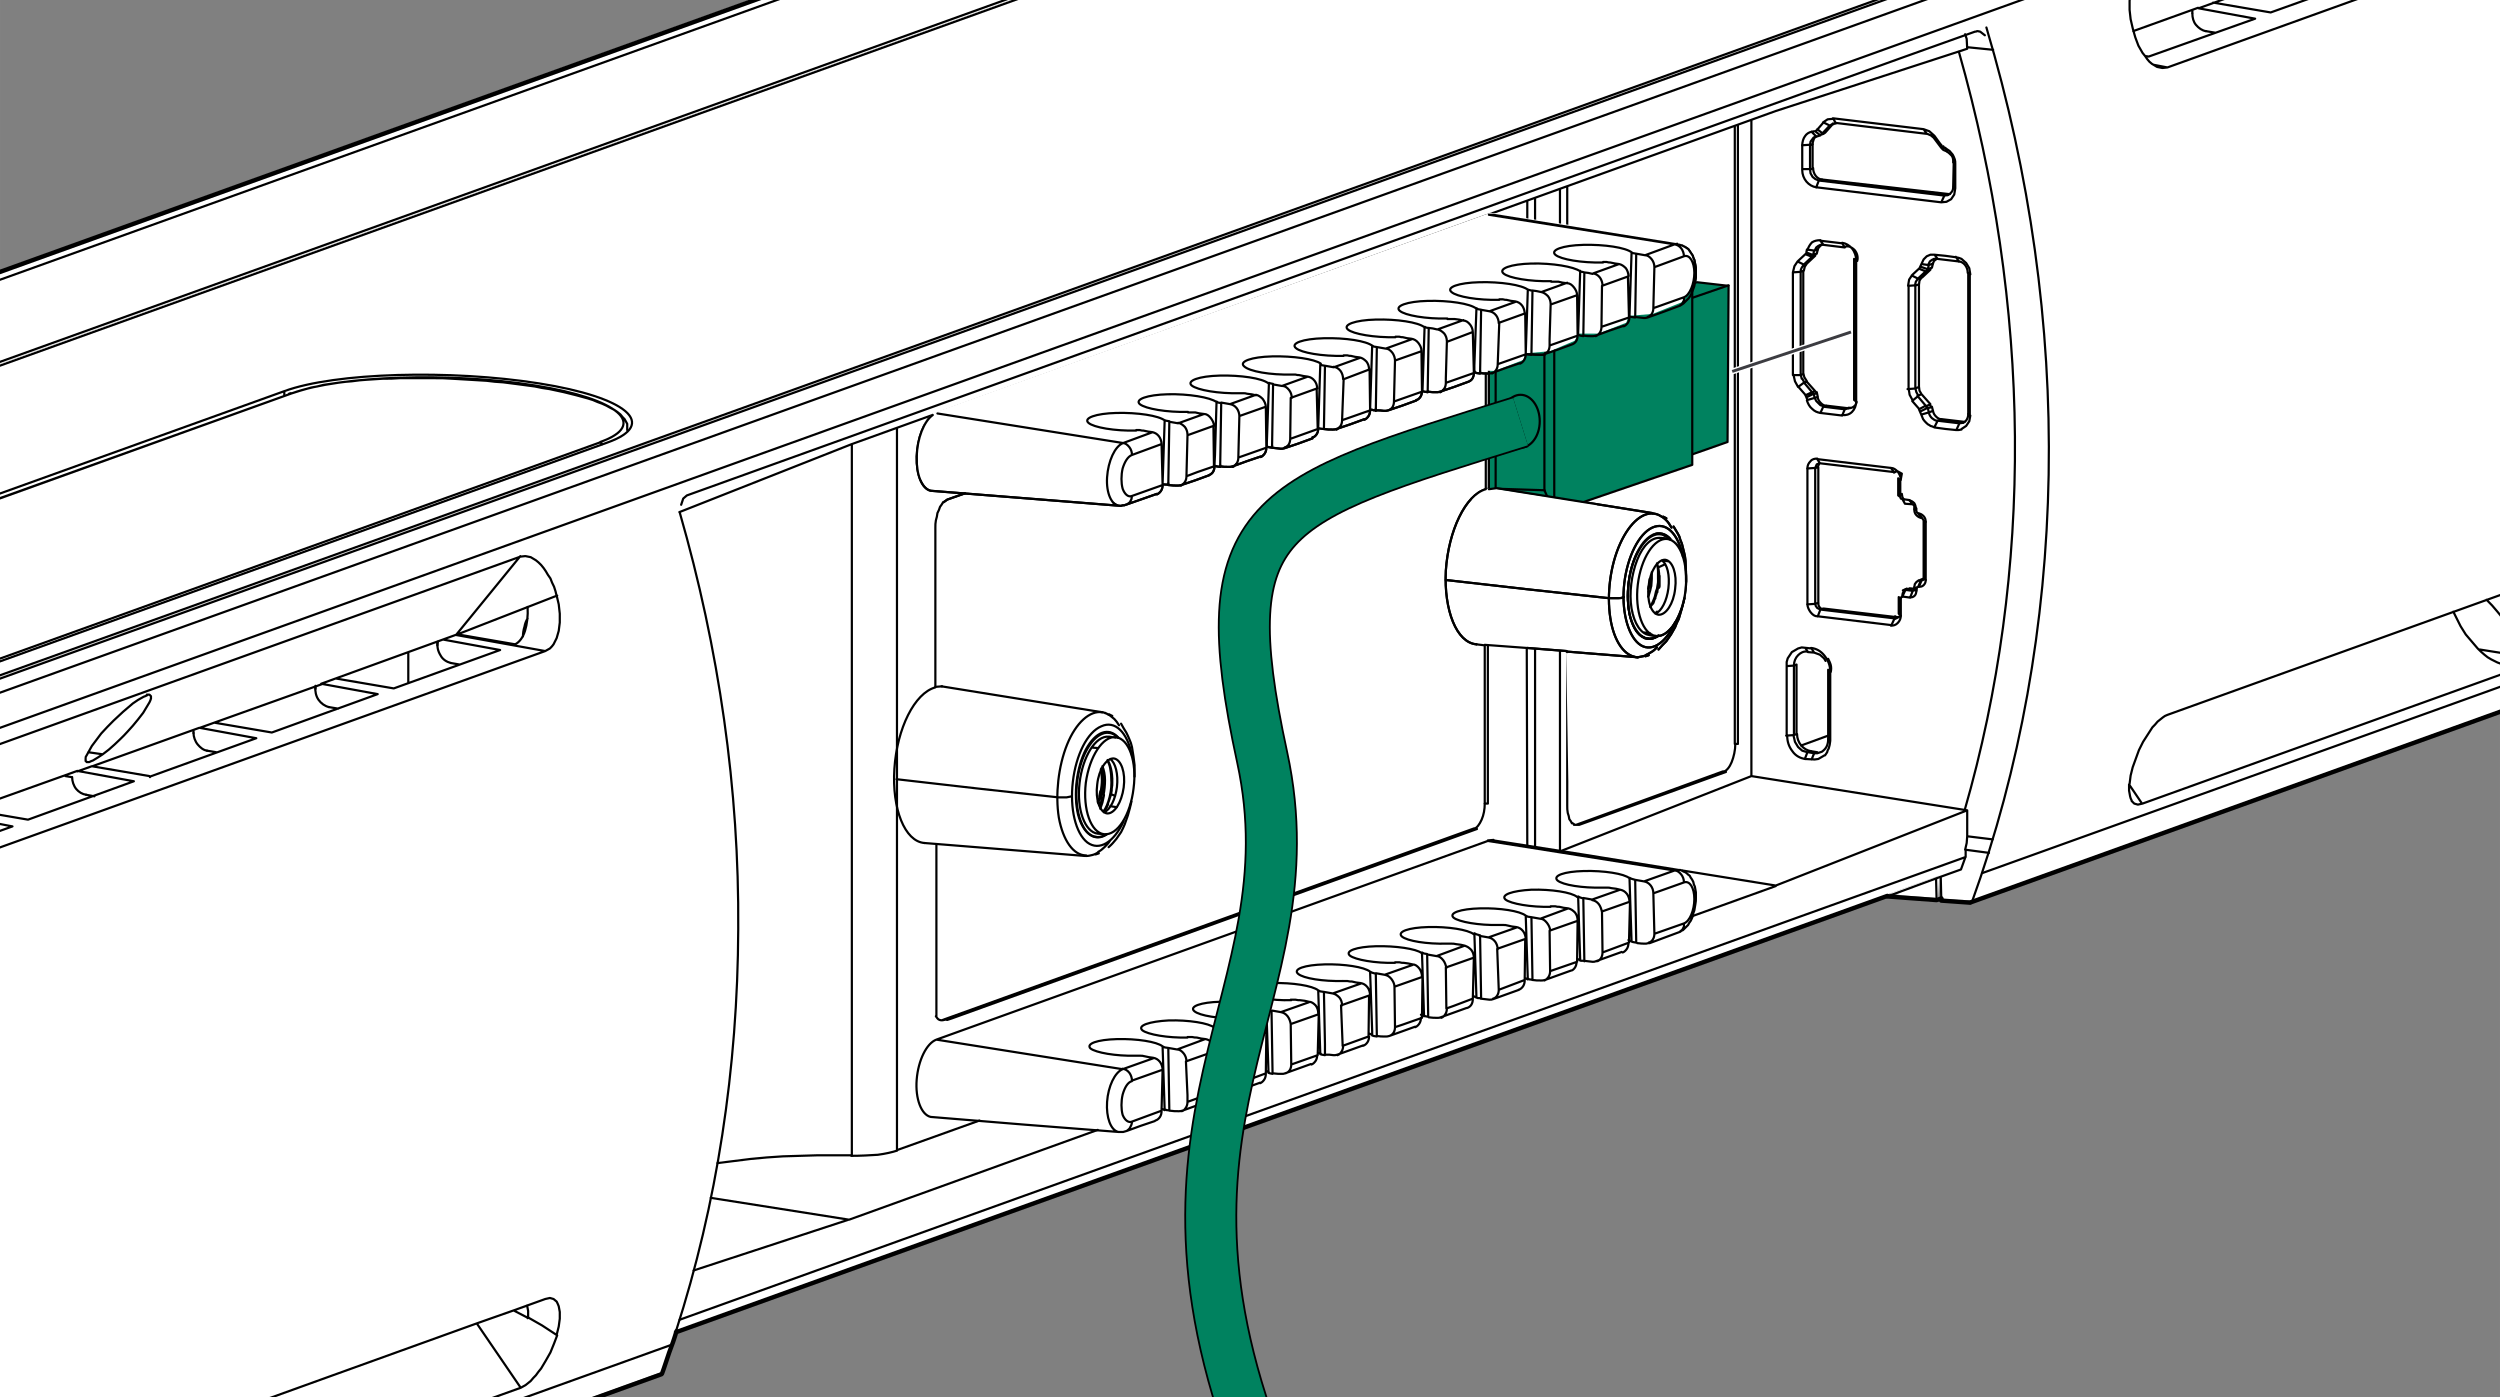 <?xml version="1.0" encoding="UTF-8"?>
<?ezd-metadata name="char-count" value="355"?><?ezd-metadata name="normalized-checksum" value="4aecd06f9695af5af2dac7e48c761246"?><?ezd-metadata name="dita-class" value=""?><?ezd-metadata name="title" value=""?><?ezd-metadata name="__document_owner" value="risto.laitinen@framery.fi"?><?ezd-metadata name="num-open-comments" value="0"?><?ezd-metadata name="__document_links_last_processed_rev" value="-1"?><?ezd-metadata name="__last_modified_revision" value="-1"?><?ezd-metadata name="__has_broken_links" value="false"?><?ezd-metadata name="dita-domains" value=""?><?ezd-metadata name="checksum" value="3fe6d399067e2c768e4d0e43eef83e25"?><?ezd-metadata name="content-type" value=""?><?ezd-metadata name="word-count" value="0"?><?ezd-metadata name="__checksum-dirty" value="false"?><?ezd-metadata name="__last_modified_by" value="risto.laitinen@framery.fi"?><?ezd-metadata name="status" value="in_progress"?><?ezd-metadata name="uuid" value="bb6e0860-ce41-11ed-8128-0242e805d5b5"?><?ezd-metadata name="owner" value="risto.laitinen@framery.fi"?><?ezd-metadata name="created" value="1680101723110"?><?ezd-metadata name="last-modified" value="1681294165737"?><!-- Generator: Adobe Illustrator 27.3.1, SVG Export Plug-In . SVG Version: 6.00 Build 0)  --><svg xmlns="http://www.w3.org/2000/svg" version="1.1" id="Layer_1" x="0px" y="0px" width="170mm" height="95mm" viewBox="0 0 481.9 269.3" enable-background="new 0 0 481.9 269.3" xml:space="preserve">
<rect x="0" y="0" width="481.9" height="269.3" fill="#808080" stroke="none"/>
<g>
	<g>
		<polygon fill-rule="evenodd" clip-rule="evenodd" fill="#FFFFFF" points="324.3,167.5 325.5,168.4 326.8,171.8 326.4,175.7    325.8,176.8 324.1,178.9 318.6,181.1 314.1,181.1 313.2,182.9 308.1,184.9 304.2,184.8 303.5,186.3 298.8,188.3 294.2,188.3    293.3,190.1 288.2,192.1 284,192.1 283.3,193.6 278.9,195.5 274.3,195.5 273.1,197.4 268.3,199.3 264.1,199.3 263.2,201    258.5,202.7 253.9,202.6 253.2,204.6 248,206.5 244.2,206.4 243.3,208.1 238.7,209.9 234.1,209.8 233.6,211.6 228.1,213.7    224.2,213.6 223.4,215.4 217.5,217.5 211.7,217.5 179.9,215 178.2,214.1 177,211.6 177,205.7 177.8,203.2 179.4,200.6    183.6,198.9 286.9,161.6   "/>
		<polygon fill-rule="evenodd" clip-rule="evenodd" fill="#FFFFFF" points="573.1,16.5 574.4,17.7 575.2,20.3 575.2,22.9    574.8,25.1 573.9,26.8 571.7,28.8 568.3,28.8 567.6,26.6 567.6,20.4 568.9,17.1 570,16 571.8,16   "/>
		<polygon fill-rule="evenodd" clip-rule="evenodd" fill="#FFFFFF" points="582,-77.5 576.4,-76.7 571.7,-75.4 -75.8,157.8    -83,161.6 -87.7,165 -91.1,168.3 -94.4,172.2 -98.7,177.7 -105,188.3 -110.4,200.3 -114.2,211.7 -114.2,309.3 -113.3,311.5    -12.2,311.8 -114.8,312 -114.6,111.4 462.9,-96.5 466.3,-97.4 480,-97.4   "/>
		<polygon fill-rule="evenodd" clip-rule="evenodd" fill="#FFFFFF" points="544.6,-42.4 557.7,-47.5 558.7,-47.5 558.7,-45.6    558.2,-43.2 556.4,-40.7 552.4,-40.7 545.1,-41.9   "/>
		<polygon fill-rule="evenodd" clip-rule="evenodd" fill="#FFFFFF" points="540.1,-39.9 540.5,-38.2 541.4,-37.3 543.9,-36.4    531.9,-31.7 521.4,-33.5 521.3,-33.9 538.7,-40.3 539.7,-40.3   "/>
		<polygon fill-rule="evenodd" clip-rule="evenodd" fill="#FFFFFF" points="516.8,-30.1 517.7,-28.8 520.3,-27.8 509.5,-23.7    505.4,-23.8 498.1,-25 497.6,-25.4 516.4,-32.2   "/>
		<polygon fill-rule="evenodd" clip-rule="evenodd" fill="#FFFFFF" points="493.1,-22.9 493.5,-21.2 495.2,-19.9 496.9,-19.5    496.4,-19.1 485.8,-15.3 482.1,-15.3 474.8,-16.5 474.4,-17 491.7,-23.4 492.7,-23.4   "/>
		<polygon fill-rule="evenodd" clip-rule="evenodd" fill="#FFFFFF" points="469.4,-14.4 470.3,-12.4 471.5,-11.5 473.7,-10.9    462.5,-6.8 458.4,-6.8 451.1,-8.1 450.7,-8.5 468.6,-14.9   "/>
		<polygon fill-rule="evenodd" clip-rule="evenodd" fill="#FFFFFF" points="446.2,-6 446.6,-4.3 447.4,-3.5 449.9,-2.5 438.8,1.7    435.1,1.6 427.9,0.4 426.9,0 444.7,-6.5 445.8,-6.5   "/>
		<polygon fill-rule="evenodd" clip-rule="evenodd" fill="#FFFFFF" points="422.8,3.8 423.3,4.6 424.5,5.5 426.7,6 415.6,10.1    413.1,10.1 411.4,6.7 411.4,5.6 422.5,1.7   "/>
		<polygon fill-rule="evenodd" clip-rule="evenodd" fill="#FFFFFF" points="372.1,25.7 373.8,27.9 376.3,30 376.2,36.8 372.9,36.8    350.9,34.2 349.6,33 349.6,26.3 352,24.9 353.3,23.6 356.4,23.7   "/>
		<polygon fill-rule="evenodd" clip-rule="evenodd" fill="#FFFFFF" points="355.6,47.3 356.4,47.7 357.3,49 357.1,77.9 352.2,77.9    350.9,77.4 349.7,74.8 347.9,72.8 347.9,50.9 350.1,48.7 350.9,47.1 352.6,46.9   "/>
		<polygon fill-rule="evenodd" clip-rule="evenodd" fill="#FFFFFF" points="378,50.3 379.3,52 379.3,80.1 378.8,80.9 373.7,80.4    372.9,79.9 371.7,77.3 369.9,74.9 369.9,54.2 370.8,52.6 372.1,51.8 372.8,49.9 376.3,49.9   "/>
		<polygon fill-rule="evenodd" clip-rule="evenodd" fill="#FFFFFF" points="558.8,87.5 558.8,88.9 556,87.6 558.3,87   "/>
		<polygon fill-rule="evenodd" clip-rule="evenodd" fill="#FFFFFF" points="365.3,90.9 365.8,91.3 366.2,96 366.6,96.5 368.3,96.8    369.1,98.5 370.8,99.8 370.9,111 369.8,111.7 368.7,113.1 366.8,113.3 366.2,113.9 365.8,118.6 350.8,116.9 350.4,116.4    350.4,89.4 353,89.2   "/>
		<polygon fill-rule="evenodd" clip-rule="evenodd" fill="#FFFFFF" points="352.2,127.7 352.2,143.1 351.6,144.3 348.3,144.3    347.1,143.4 346.6,142.6 346.7,126.2 347.4,125.6 350.5,125.6   "/>
		<polygon fill-rule="evenodd" clip-rule="evenodd" fill="#FFFFFF" points="65.1,130.3 78.4,125.7 78.4,131.3 77,132 73.7,132    66.5,130.7   "/>
		<polygon fill-rule="evenodd" clip-rule="evenodd" fill="#FFFFFF" points="61,133.7 61.5,134.5 63.1,135.8 64.9,136.2 53.3,140.5    50.4,140.5 42.8,139.2 41.8,138.8 60.6,132   "/>
		<polygon fill-rule="evenodd" clip-rule="evenodd" fill="#FFFFFF" points="37.7,142.6 38.2,143.4 39.4,144.3 41.6,144.7 30,148.9    26.8,148.9 18.1,147.2 37.4,140.5   "/>
		<polygon fill-rule="evenodd" clip-rule="evenodd" fill="#FFFFFF" points="14.5,151.4 16.1,152.8 17.9,153.2 6.3,157.4 3.5,157.4    -4.2,156.1 -5.1,155.7 12.2,149.3 13.6,149.4   "/>
		<polygon fill-rule="evenodd" clip-rule="evenodd" fill="#FFFFFF" points="-9.3,159.5 -8.8,160.3 -7.6,161.2 -5.4,161.6 -17,165.9    -20.2,165.8 -28.9,164.2 -10.2,157.3 -9.7,157.3   "/>
		<polygon fill-rule="evenodd" clip-rule="evenodd" fill="#FFFFFF" points="-33,167.6 -32.5,168.3 -30.8,169.7 -29.1,170.1    -40.7,174.3 -43.5,174.3 -44.4,173.9 -45.8,170.4 -33.3,165.9   "/>
		<polygon fill-rule="evenodd" clip-rule="evenodd" fill="#FFFFFF" points="364.3,172.2 373.8,168.8 373.6,173.1 366.6,172.6   "/>
		<polygon fill-rule="evenodd" clip-rule="evenodd" fill="#FFFFFF" points="99.4,252.2 100.2,251.7 101.7,251.7 101.7,253.6   "/>
		<polygon fill-rule="evenodd" clip-rule="evenodd" fill="#FFFFFF" points="557,24.5 558.3,26.2 558.3,29.3 557.9,30.6 556.6,32.3    549.7,35.1 547.2,35.2 546.9,33.8 546.9,30.1 547.9,27.4 548.8,26.6 555.8,24.1   "/>
		<polygon fill-rule="evenodd" clip-rule="evenodd" fill="#FFFFFF" points="215.9,142.1 217.2,143.4 218.5,146.8 218.5,152.4    218.1,154.6 216.8,157.5 215.3,159.4 213.7,160.4 212.1,160.4 210.4,159.9 208.7,157.4 208.3,155.7 208.3,149.5 210,144.4    211.9,142.1 212.8,141.7 214.7,141.7   "/>
		<polygon fill-rule="evenodd" clip-rule="evenodd" fill="#FFFFFF" points="462.9,-96.5 -114.6,111.4 -114.8,93.5 414.6,-97.4    466.1,-97.4   "/>
		<polygon fill-rule="evenodd" clip-rule="evenodd" fill="#FFFFFF" points="214.7,141.3 211.9,142.1 210,144.4 208.3,149.5    208.3,155.7 208.7,157.4 210.4,159.9 212.2,160.3 212.6,160.7 209.6,160.8 208.3,158.7 207.5,154.4 206.9,153.6 208.3,146.5    210.2,142.5 211.6,140.9 213.4,140.9   "/>
		<polygon fill-rule="evenodd" clip-rule="evenodd" fill="#FFFFFF" points="215.1,147.6 215.1,152.5 213.6,155.7 212.1,155.7    211.6,154.4 211.6,149.4 213.2,146.3 214.2,146.3   "/>
		<polygon fill-rule="evenodd" clip-rule="evenodd" fill="#FFFFFF" points="321.3,103.2 319,103.6 316.9,105.3 314.9,110.1    314.9,118 315.8,120.5 317.4,121.9 319.2,122.3 318.2,122.7 315.8,122.3 314.5,120.1 314.1,118.5 314.1,110.5 315.8,105.5    317.4,103.3 318.2,102.8 320.5,102.8   "/>
		<polygon fill-rule="evenodd" clip-rule="evenodd" fill="#FFFFFF" points="321.3,109.1 321.3,114.4 320.8,115.6 319.4,117.6    318.8,117.6 317.9,115.9 317.9,111.8 318.7,109.3 319.9,107.8 320.5,107.8   "/>
		<polygon fill-rule="evenodd" clip-rule="evenodd" fill="#FFFFFF" points="97,73.2 107.6,74.8 115.2,77 119.8,79.5 121.2,81.6    121,82.9 118.6,84.3 -58.3,148.2 -67.7,150.3 -75.4,151 -95.1,151 -104.5,150.2 -113.8,148.5 -114.7,148.2 -114.8,137.1    57.9,74.8 63.9,73.6 71.5,72.7 91.9,72.7   "/>
		<polygon fill-rule="evenodd" clip-rule="evenodd" fill="#FFFFFF" points="322.6,46.5 324.7,47.3 325.9,48.6 326.8,51.1    326.4,55.1 325.8,56.2 324.1,58.3 318.6,60.5 313.9,60.9 313.5,62.2 308.1,64.3 304.4,64.3 303.5,65.7 298.8,67.7 294.1,68.1    293.6,69.4 288.1,71.5 284.3,71.4 283.6,72.9 278.4,74.9 274.2,75.3 273.1,76.7 267.9,78.7 264.1,78.6 263.2,80.3 257.2,82.5    254.3,82.5 253.4,83.7 248,85.9 244.3,85.8 243.5,87.4 238.7,89.2 234,89.7 233.5,90.9 228.1,93.1 224.4,93 223.6,94.6    217.5,96.9 212.1,96.8 180.4,94.3 178.7,93.9 177.4,92.2 177,91 177,85.2 178.2,81.4 179.9,79.6 287.3,41   "/>
		<polygon fill-rule="evenodd" clip-rule="evenodd" fill="#FFFFFF" points="523.6,-80.1 534.2,-78.3 541.4,-76.2 545.6,-73.8    546.9,-71.6 546.9,-70.6 545.2,-69.3 379.1,-9.3 364.3,-4.3 357.6,-3 348.7,-2.2 332.7,-2.2 326.4,-2.6 316.6,-3.9 309,-5.5    305.2,-6.8 302.6,-8.1 301.8,-8 301,-9.4 300.9,-10.9 302.9,-13.2 314,-17.4 483.3,-78.3 491.7,-80 502.7,-80.9 511.3,-80.9   "/>
		<polygon fill-rule="evenodd" clip-rule="evenodd" fill="#FFFFFF" points="595.5,3.3 597.2,5.5 598.5,10.1 598.5,15.7 597.1,21.6    595.1,25.5 592.9,27.5 589.2,27.5 587.5,24.1 587.1,22.4 586.6,17.5 587.1,12.4 588.6,7.1 591.6,2.5 593.8,2.5   "/>
		<polygon fill-rule="evenodd" clip-rule="evenodd" fill="#FFFFFF" points="323,104.4 324.7,107.8 324.7,114.8 324.3,116.5    322.1,120.7 320.8,121.9 317.4,121.9 315.8,120.5 314.5,116.8 314.5,112.2 315.2,108.7 316.9,105.3 319,103.6 321.8,103.6   "/>
		<polygon fill-rule="evenodd" clip-rule="evenodd" fill="#FFFFFF" points="593.8,-75 598.1,-72.9 602.8,-69.5 607.4,-64.4    610.8,-59.4 615.8,-49.2 618.4,-41.5 618.4,39.8 617.1,44.9 613.2,57.1 608.2,69.1 602.2,79.9 596,88.5 590.5,94.1 585.4,98.3    576.4,102.8 380.4,173.5 377.6,173.5 374,173.2 373.8,168.8 130.7,256.4 127.7,264.4 -3.8,311.9 -113,312 -114.6,308    -114.6,212.9 -110.4,200.3 -105,188.3 -98.7,177.7 -94.4,172.2 -91.1,168.3 -87.7,165 -83,161.6 -75.8,157.8 571.7,-75.4    576.4,-76.7 579.3,-77.1 583.7,-77.1   "/>
	</g>
	<g>

			<path fill="none" stroke="#000000" stroke-width="0.425" stroke-linecap="round" stroke-linejoin="round" stroke-miterlimit="10" d="    M179.4,215.3c18.1,1.5,18.1,1.5,36.2,2.9c0.5,0,0.5,0,0.9,0c0.4-0.1,0.4-0.1,0.7-0.2c2.7-1,2.7-1,5.4-1.9 M287.9,162    c17.9,2.8,17.9,2.8,35.7,5.7c0.1,0,0.1,0,0.3,0c0.3,0.1,0.3,0.1,0.6,0.3c0.3,0.1,0.3,0.1,0.6,0.3c0.3,0.3,0.3,0.3,0.6,0.5    c0.2,0.3,0.1,0.3,0.3,0.5c0.2,0.3,0.2,0.3,0.4,0.7c0.1,0.5,0.1,0.5,0.3,0.9c0.1,0.5,0.1,0.6,0.2,1.1c0,0.6,0,0.6,0,1.1    c0,0.6,0,0.6-0.1,1.2c-0.1,0.6-0.1,0.6-0.2,1.2c-0.2,0.5-0.2,0.5-0.3,1.1c-0.2,0.5-0.2,0.5-0.4,0.9c-0.3,0.4-0.3,0.4-0.5,0.8    c-0.5,0.5-0.5,0.5-1,1c-0.3,0.1-0.3,0.1-0.5,0.3c-2.9,1.1-2.9,1.1-5.9,2.2c-0.3,0-0.3,0-0.7,0.1c-0.8,0-0.8,0-1.7-0.1     M222.3,203.9c-0.8-0.1-0.8-0.1-1.7-0.3c-0.4-0.1-0.4-0.1-0.9-0.1c-0.4,0-0.4,0-0.9,0 M224.6,213.9c0.1,0,0.1,0,0.3,0.1    c0.3,0,0.3,0,0.6,0.1c0.9,0.1,0.9,0.1,1.7,0.1c0.3,0,0.3,0,0.7-0.1c2.5-0.9,2.5-0.9,5-1.8 M232.4,200.3c-0.9-0.1-0.9-0.1-1.7-0.3    c-0.4,0-0.4,0-0.9-0.1c-0.4,0-0.4,0-0.9,0 M234.6,210.3c0.2,0.1,0.2,0.1,0.3,0.1c0.3,0,0.3,0,0.6,0c0.8,0.1,0.8,0.1,1.7,0.2    c0.3,0,0.3,0,0.7-0.1c2.5-0.9,2.5-0.9,5-1.8 M242.4,196.7c-0.9-0.1-0.9-0.1-1.7-0.3c-0.4,0-0.4,0-0.8-0.1c-0.5,0-0.5,0-0.9,0     M245.4,206.9c0.9,0.1,0.9,0.1,1.7,0.1c0.3,0,0.3,0,0.6-0.1c2.5-0.9,2.5-0.9,5-1.8 M252.3,193.1c-0.8-0.2-0.8-0.2-1.7-0.3    c-0.4,0-0.4,0-0.9-0.1c-0.4,0-0.4,0-0.9,0 M255.4,203.3c0.9,0,0.9,0,1.7,0.1c0.3,0,0.3,0,0.7-0.1c2.5-0.9,2.5-0.9,5-1.8     M262.3,189.5c-0.9-0.1-0.9-0.1-1.7-0.3c-0.4,0-0.4,0-0.9-0.1c-0.4,0-0.4,0-0.9,0 M265.4,199.7c0.8,0.1,0.8,0.1,1.7,0.1    c0.3,0,0.3,0,0.7-0.1c2.5-0.9,2.5-0.9,5-1.8 M272.3,185.9c-0.9-0.2-0.9-0.2-1.7-0.3c-0.4,0-0.4,0-0.8-0.1c-0.4,0-0.4,0-0.9,0     M278.9,181.9c0.4,0,0.4,0,0.9,0c0.4,0,0.4,0,0.9,0.1c0.9,0.1,0.9,0.1,1.7,0.3 M275.4,196.1c0.9,0.1,0.9,0.1,1.7,0.1    c0.3,0,0.3,0,0.6-0.1c2.5-0.9,2.5-0.9,5-1.8 M292.8,190.8c-2.5,0.9-2.5,0.9-5,1.8c-0.3,0.1-0.3,0.1-0.7,0.1    c-0.8-0.1-0.8-0.1-1.7-0.2 M292.3,178.7c-0.9-0.1-0.9-0.1-1.7-0.3c-0.4-0.1-0.4-0.1-0.9-0.1c-0.4,0-0.4,0-0.9,0 M294.5,188.7    c0.2,0,0.2,0,0.3,0.1c0.3,0,0.3,0,0.6,0.1c0.8,0.1,0.8,0.1,1.7,0.1c0.3,0,0.3,0,0.7-0.1c2.5-0.9,2.5-0.9,5-1.8 M302.3,175.1    c-0.9-0.1-0.9-0.1-1.7-0.3c-0.4,0-0.4,0-0.8-0.1c-0.5,0-0.5,0-0.9,0 M304.5,185.1c0.2,0.1,0.2,0.1,0.3,0.1c0.3,0,0.3,0,0.5,0    c0.9,0.1,0.9,0.1,1.7,0.2c0.3,0,0.3,0,0.6-0.1c2.5-0.9,2.5-0.9,5-1.8 M308.9,171.1c0.4,0,0.4,0,0.9,0c0.4,0,0.4,0,0.8,0.1    c0.9,0.1,0.9,0.1,1.7,0.3 M286.8,162l1.1-0.1 M315.4,181.7l-0.2-12.1l1.7,0.3l5.9-2.1l-36-5.7l-106.3,38.3l35.9,5.7l5.9-2.1     M218.2,216.2l5.7-2.1l0.2-7.9l-5.9,2.1 M225.4,214.1l-0.2-12.1l-0.7-0.1l-0.4-0.2l0.4,12.3l-0.6-0.3 M225.2,202l1.7,0.3l5.4-2     M228.9,211.1l0,1.3l5-1.8l0.1-7.9l-5.4,1.9L228.9,211.1 M235.5,210.5l-0.2-12.1l-0.7-0.2l-0.4-0.2l0.4,12.3 M235.2,198.4l1.7,0.3    l5.4-1.9 M238.9,208.6v0.2l5.1-1.9l0.1-7.9l-5.4,1.9L238.9,208.6 M244.5,206.2l0,0.6l0.3,0.1l0.5,0.1l-0.2-12.1l-0.6-0.2l-0.4-0.2    L244.5,206.2 M244.6,206.7l-0.6-0.3 M245.2,194.8l1.7,0.3l5.4-1.9 M248.9,205.2l-0.1-7.8l5.4-1.9l-0.2,7.9L248.9,205.2     M255.4,201.3l0,2.1l-0.6-0.1l-0.3-0.1l-0.4-12.3l0.4,0.2l0.7,0.1L255.4,201.3 M254.6,203.1l-0.6-0.2 M255.2,191.2l1.7,0.3    l5.4-1.9 M258.8,201.3l0,0.3l5-1.8l0.1-7.9l-5.4,1.9L258.8,201.3 M264.5,198.8l-0.4-11.5l0.4,0.2l0.7,0.2l0.2,12.1l-0.6-0.1    l-0.3-0.1V198.8 M265.2,187.6l1.7,0.3l5.4-1.9 M270.4,197.5l-1.5,0.5l-0.1-7.8l5.4-1.9l-0.1,7.9L270.4,197.5 M274.5,195.9    l-0.4-12.3l0.4,0.2l0.6,0.1l0.2,12.1l-0.5-0.1l-0.9-0.3 M282.3,182.3l-5.4,2l-1.7-0.3 M280.2,193.9l-1.4,0.5l-0.1-7.9l5.4-1.9    l-0.2,7.9L280.2,193.9 M284.6,192.3l0.3,0.1l0.6,0l-0.2-12.1l-0.7-0.2l-0.4-0.2L284.6,192.3 M285.2,180.4l1.7,0.3l5.4-1.9     M288.9,190.8l5-1.9l0.1-7.9l-5.4,1.9L288.9,190.8 M295.4,188.9l-0.2-12.1l-0.7-0.1l-0.4-0.2l0.4,12.3l-0.6-0.3 M295.2,176.8    l1.7,0.3l5.4-2 M298.8,187.2l-0.1-7.8l5.4-1.9l-0.1,7.9L298.8,187.2 M305.4,185.3l-0.2-12.1l-0.6-0.2l-0.4-0.2l0.4,12.3l-0.6-0.3     M312.3,171.5l-5.4,1.9l-1.7-0.3 M308.9,183.6l-0.1-7.9l5.4-1.9l-0.2,7.9L308.9,183.6 M315.2,169.6l-0.7-0.2l-0.4-0.2l0.4,12.3    l0.3,0.1l0.6,0.1 M314.5,181.5l-0.6-0.3 M324.6,178l-5.7,2l-0.2-7.8l5.9-2.1 M324.6,178l0,0.6l-0.3,0.6l-0.5,0.4 M264.5,199.5    l-0.6-0.3 M284.6,192.3l-0.6-0.3 M323.6,167.7l-0.7,0l-0.1,0 M234.6,210.3l-0.6-0.3 M215.6,218.2c-1.5-0.3-2.4-2.8-2.2-5.8    c0.2-3,1.5-5.7,3-6.3 M222.3,203.9c0.5,0.1,0.9,0.3,1.3,0.8c0.3,0.4,0.5,1,0.5,1.5 M218.2,216.2c0,0.3-0.1,0.7-0.3,1    c-0.1,0.3-0.3,0.5-0.6,0.7 M223.9,214.2c0,0.4-0.1,0.8-0.3,1.1c-0.2,0.3-0.5,0.6-0.9,0.7 M216.4,206c0.5,0.1,0.9,0.3,1.3,0.8    c0.3,0.4,0.5,1,0.5,1.5 M324.6,170.1c1.1-0.4,2,1,2,3.2c0,2.2-0.9,4.3-2,4.7 M179.4,215.3c-1.8-0.4-3-3.5-2.7-7.2    c0.3-3.7,1.9-7,3.8-7.7 M322.8,167.8c0.5,0,0.9,0.3,1.3,0.8c0.3,0.4,0.5,0.9,0.5,1.5 M218.2,216.2c-0.7,0.3-1.4-0.3-1.8-1.3    c-0.3-1.1-0.3-2.6,0-3.9c0.4-1.4,1-2.4,1.8-2.6 M308.9,171.1c-3.8,0.1-7.7-0.5-8.7-1.4c-0.9-0.9,1.3-1.7,5.1-1.8    c3.8-0.1,7.8,0.5,8.8,1.4 M283.9,192.6c0,0.4-0.1,0.8-0.3,1.1c-0.2,0.3-0.5,0.5-0.8,0.6 M308.9,183.6c0,0.4-0.1,0.8-0.3,1.1    c-0.2,0.3-0.5,0.6-0.8,0.6 M248.9,205.2c0,0.4-0.1,0.8-0.3,1.1c-0.2,0.3-0.5,0.5-0.8,0.6 M273.9,196.2c0,0.4-0.1,0.8-0.3,1.1    c-0.2,0.3-0.5,0.6-0.8,0.7 M268.9,198c0,0.4-0.1,0.8-0.3,1.1c-0.2,0.3-0.5,0.5-0.8,0.6 M288.9,178.3c-3.8,0.1-7.7-0.6-8.7-1.4    c-1-0.9,1.3-1.7,5.1-1.8c3.8-0.1,7.7,0.5,8.8,1.4 M306.9,173.5c0.5,0.1,0.9,0.3,1.3,0.8c0.3,0.4,0.5,1,0.6,1.5 M258.9,201.6    c0,0.4-0.1,0.8-0.3,1.1c-0.2,0.3-0.4,0.6-0.8,0.7 M256.9,191.5c0.5,0.1,0.9,0.4,1.3,0.8c0.3,0.4,0.5,0.9,0.5,1.5 M312.3,171.5    c0.5,0.1,0.9,0.3,1.3,0.8c0.3,0.4,0.5,1,0.5,1.5 M238.9,196.3c-3.8,0.1-7.7-0.5-8.7-1.4c-1-0.9,1.3-1.7,5-1.8    c3.8-0.1,7.8,0.5,8.8,1.4 M228.9,200c-3.8,0.1-7.7-0.6-8.7-1.4c-1-0.9,1.3-1.7,5.1-1.9c3.8-0.1,7.7,0.5,8.8,1.4 M252.3,193.1    c0.5,0,0.9,0.3,1.3,0.7c0.3,0.4,0.5,0.9,0.5,1.5 M313.9,181.8c0,0.4-0.1,0.8-0.3,1.1c-0.2,0.3-0.5,0.6-0.8,0.7 M298.8,187.2    c0,0.4-0.1,0.8-0.3,1.1c-0.2,0.3-0.5,0.6-0.8,0.7 M296.9,177.1c0.5,0,0.9,0.3,1.3,0.8c0.3,0.4,0.6,0.9,0.6,1.5 M282.3,182.3    c0.5,0.1,0.9,0.4,1.3,0.8c0.3,0.4,0.5,0.9,0.5,1.5 M276.9,184.3c0.5,0,0.9,0.3,1.3,0.8c0.3,0.4,0.5,0.9,0.6,1.5 M246.9,195.1    c0.5,0.1,0.9,0.3,1.3,0.8c0.3,0.4,0.5,0.9,0.6,1.5 M244,207c0,0.4-0.1,0.8-0.3,1.1c-0.2,0.3-0.5,0.6-0.8,0.7 M236.9,198.7    c0.5,0.1,0.9,0.3,1.3,0.8c0.3,0.4,0.6,1,0.6,1.5 M242.4,196.7c0.5,0.1,0.9,0.3,1.3,0.8c0.3,0.4,0.5,1,0.5,1.5 M232.4,200.3    c0.5,0.1,0.9,0.3,1.2,0.8c0.3,0.4,0.5,0.9,0.5,1.5 M302.3,175.1c0.5,0.1,0.9,0.4,1.3,0.8c0.3,0.4,0.5,0.9,0.5,1.5 M248.9,192.8    c-3.8,0.1-7.7-0.6-8.7-1.4c-0.9-0.9,1.3-1.7,5.1-1.9c3.8-0.1,7.7,0.5,8.8,1.4 M262.3,189.5c0.5,0.1,0.9,0.3,1.3,0.8    c0.3,0.4,0.5,1,0.5,1.6 M286.9,180.7c0.5,0.1,0.9,0.3,1.3,0.8c0.3,0.4,0.5,1,0.5,1.5 M278.9,194.4c0,0.4-0.1,0.8-0.3,1.1    c-0.2,0.3-0.4,0.6-0.8,0.7 M318.9,180c0,0.4-0.1,0.8-0.3,1.1c-0.2,0.3-0.4,0.5-0.8,0.6 M238.9,208.8c0,0.4-0.1,0.8-0.3,1.1    c-0.2,0.3-0.5,0.6-0.8,0.6 M272.3,185.9c0.5,0,0.9,0.3,1.3,0.8c0.3,0.4,0.5,1,0.5,1.5 M278.9,181.9c-3.8,0.1-7.7-0.5-8.7-1.4    c-0.9-0.9,1.3-1.7,5.1-1.8c3.8-0.1,7.7,0.5,8.8,1.4 M258.9,189.1c-3.8,0.1-7.7-0.5-8.7-1.4c-1-0.9,1.3-1.7,5.1-1.8    c3.8-0.1,7.7,0.5,8.8,1.4 M288.9,190.8c0,0.4-0.1,0.8-0.3,1.1c-0.2,0.3-0.4,0.5-0.8,0.6 M293.9,189c0,0.4-0.1,0.8-0.3,1.1    c-0.2,0.3-0.5,0.6-0.9,0.7 M268.9,185.6c-3.8,0.1-7.7-0.6-8.7-1.4c-1-0.9,1.3-1.7,5-1.8c3.8-0.1,7.8,0.5,8.8,1.3 M298.9,174.8    c-3.8,0.1-7.7-0.6-8.7-1.4c-1-0.9,1.3-1.7,5-1.9c3.8-0.1,7.8,0.5,8.8,1.4 M228.9,212.4c0,0.4-0.1,0.8-0.3,1.1    c-0.2,0.3-0.4,0.6-0.8,0.7 M316.9,169.9c0.5,0.1,0.9,0.3,1.3,0.8c0.3,0.4,0.5,0.9,0.5,1.5 M263.9,199.8c0,0.4-0.1,0.8-0.3,1.1    c-0.2,0.3-0.5,0.6-0.9,0.7 M303.9,185.4c0,0.4-0.1,0.8-0.3,1.1c-0.2,0.3-0.5,0.6-0.8,0.6 M266.9,187.9c0.5,0.1,0.9,0.3,1.3,0.8    c0.3,0.4,0.6,0.9,0.6,1.5 M233.9,210.6c0,0.4-0.1,0.8-0.3,1.1c-0.2,0.3-0.5,0.6-0.8,0.6 M253.9,203.4c0,0.4-0.1,0.8-0.3,1.1    c-0.2,0.3-0.5,0.6-0.8,0.7 M218.9,203.5c-3.8,0.1-7.7-0.6-8.7-1.4c-0.9-0.9,1.3-1.7,5.1-1.8c3.8-0.1,7.7,0.5,8.8,1.4 M292.3,178.7    c0.5,0.1,0.9,0.3,1.3,0.8c0.3,0.4,0.5,1,0.5,1.5 M226.9,202.3c0.5,0,0.9,0.3,1.3,0.8c0.3,0.4,0.5,0.9,0.5,1.5"/>

			<path fill="none" stroke="#000000" stroke-width="0.425" stroke-linecap="round" stroke-linejoin="round" stroke-miterlimit="10" d="    M572,16.4c0.3,0,0.3,0,0.6,0.1c0.1,0,0.1,0,0.3,0.1s0.1,0,0.2,0.1c0.3,0.2,0.3,0.2,0.6,0.4c0.1,0.1,0.1,0.1,0.2,0.2    c0.2,0.3,0.2,0.3,0.5,0.6c0,0.1,0,0.1,0.1,0.2c0.2,0.3,0.2,0.3,0.4,0.7c0,0.1,0,0.1,0,0.2 M574.9,19c0.1,0.4,0.1,0.4,0.3,0.9    c0.1,0.5,0.1,0.5,0.2,1c0,0.5,0,0.5,0.1,1c0,0.6,0,0.6-0.1,1.1c-0.1,0.6-0.1,0.6-0.2,1.1c-0.1,0.5-0.1,0.5-0.3,1    c-0.2,0.5-0.2,0.5-0.3,1c-0.2,0.4-0.2,0.4-0.5,0.8c0,0.1,0,0.1-0.1,0.2c-0.3,0.3-0.3,0.3-0.5,0.7c-0.3,0.3-0.3,0.3-0.6,0.5    c-0.1,0.1-0.1,0.1-0.2,0.2c-0.3,0.2-0.3,0.2-0.6,0.3c-0.1,0.1-0.1,0.1-0.3,0.1c-0.1,0-0.1,0-0.3,0.1c-0.3,0-0.3,0-0.6,0.1    c-0.2,0-0.2,0-0.3,0 M571.3,16.5l0.7-0.1 M570.7,29.3l-1.7-0.1 M568.1,24l-0.8-0.1 M570.7,29.3l-0.6-0.2l-0.6-0.4 M572,16.4    l-1.6-0.3 M575.4,21.9L575.4,21.9l-0.1,0.1l-0.1,0.1 M571.7,19l0.5-0.4l0.5-0.3 M571.8,27.7l0.4,0.1l0.5-0.1 M575.2,22.2    c0,1.2-0.3,2.5-0.7,3.5c-0.4,1-1.1,1.7-1.7,2 M570.4,23.9c0-0.9,0.1-1.9,0.3-2.8c0.3-0.9,0.6-1.6,1-2.1 M571.8,27.7    c-0.5-0.2-0.8-0.6-1.1-1.3s-0.4-1.6-0.4-2.5 M570.4,23.9c-0.2,0-0.6,0.1-1,0.1c-0.4,0-0.9,0-1.3,0 M569.5,28.7    c-1.1-1.2-1.6-3.8-1.2-6.6c0.4-2.8,1.6-5,3-5.6 M571.7,19c0.8-0.8,1.6-0.9,2.3-0.3c0.7,0.6,1.1,2,1.1,3.5"/>

			<path fill="none" stroke="#000000" stroke-width="0.425" stroke-linecap="round" stroke-linejoin="round" stroke-miterlimit="10" d="    M456.9-94.1c2.5-0.9,2.5-0.9,5.1-1.8c2.5-0.7,2.5-0.7,5.1-1.4c0.7-0.1,0.7-0.1,1.3-0.2 M-104.4,151l34.3,4.4L565-73.2L456.9-94.1    l-571.6,205.9 M-115.2,136.6l170-61.2l0,0.8 M-76.3,157.8l6.2-2.3 M-58.6,148.6l175.7-63.3 M480.6-77.1v-0.9L304.9-14.7v0.9     M352.4,141.8l-5.2,1.9 M542.8-67.9V-68L367.2-4.8 M373.3,173.5l-0.1-4.1 M477.6-97.5h-0.1l0.3,0.1L477.6-97.5 M480.9-96.9    l-3.1-0.6 M565-73.2l5.1-1.8l4.1-1.2 M-79.8,159.4l-2.4,1.3l-2.4,1.5 M-114.9,310.3l0.9,2.2 M544.2-41.8L544.2-41.8 M574.3-76.2    c1.8-0.5,3.5-0.8,5.3-0.9c1.7-0.1,3.5,0,5.2,0.4 M-80.6,159.8c0.7-0.4,1.4-0.7,2.2-1.1c0.7-0.3,1.4-0.6,2.2-0.9 M-114.9,210.7    c3.6-11.6,8.2-22,13.7-30.5c5.4-8.5,11.5-14.9,17.8-18.8 M367.2-4.8c-9.8,3.5-32,4.2-49.1,1.5C301-6,295-11.2,304.9-14.7     M480.6-77.9c9.9-3.6,32.1-4.2,49.1-1.5c17.1,2.7,23,7.9,13.2,11.4 M-58.6,148.6c-5.7,2-15.6,3.2-26.8,3.2    c-11.2,0-22.4-1.3-30.3-3.3 M54.8,75.4c9.8-3.6,32-4.2,49.1-1.5c17.1,2.7,23,7.9,13.2,11.4"/>

			<path fill="none" stroke="#000000" stroke-width="0.425" stroke-linecap="round" stroke-linejoin="round" stroke-miterlimit="10" d="    M556.6,32.8c0.3-0.3,0.3-0.3,0.5-0.5c0.1,0,0.1,0,0.1-0.1c0.2-0.3,0.2-0.3,0.4-0.7c0.2-0.5,0.2-0.5,0.4-0.9    c0.1-0.4,0.1-0.4,0.2-0.8c0-0.1,0-0.1,0-0.2c0.1-0.5,0.1-0.5,0.1-1c0-0.5,0-0.5,0-1c-0.1-0.5-0.1-0.5-0.2-0.9    c-0.1-0.5-0.1-0.5-0.3-0.9c-0.2-0.3-0.2-0.3-0.4-0.6 M557.6,25c-0.2-0.2-0.2-0.2-0.5-0.3c0,0,0,0,0,0c-0.2,0-0.2,0-0.4-0.1     M547.6,28.4c0.2-0.2,0.2-0.2,0.3-0.4c0.2-0.2,0.2-0.2,0.4-0.4c0.2-0.1,0.2-0.1,0.4-0.2 M549,35.5L549,35.5v-0.3l7.4-2.7v0.3    l-0.2,0.1l-7.3,2.7L549,35.5 M548.9,35.7l-0.2,0l-0.3,0l-0.8,0 M555.8,24.6l0.4,0.1l0.1,0l0.2,0.2l0,0.2l-7.4,2.7v-0.2l-0.1-0.2    l-0.1,0l-0.3,0 M548.8,27.3l7.5-2.7l0.4-0.1l-0.6-0.1 M556.4,32.9l0.4-0.3 M556.2,33l0.4-0.2 M556.4,25.1c0.7-0.3,1.3,0.3,1.6,1.3    c0.3,1,0.3,2.5,0,3.7c-0.3,1.3-0.9,2.2-1.6,2.5 M549,35.2c-1.1,0.4-1.9-1-1.9-3c0-2,0.8-4,1.9-4.4 M548.3,35.7    c-0.3,0-0.5-0.1-0.7-0.3c-0.2-0.2-0.4-0.5-0.6-0.9 M556.4,32.6c-0.6-1.2-0.9-2.5-0.9-3.8c0-1.3,0.3-2.5,0.9-3.6 M549,35.2    c-0.6-1.2-0.9-2.5-0.9-3.8s0.3-2.5,0.9-3.6"/>

			<path fill="none" stroke="#000000" stroke-width="0.425" stroke-linecap="round" stroke-linejoin="round" stroke-miterlimit="10" d="    M210.4,144.1l1.3,0.1 M211.6,160.7l1.3,0.1 M214,155.4l1.3,0.2 M213.8,142l1.3,0.2 M211.6,160.7c-2.5-0.3-4.1-4.7-3.5-9.8    c0.6-5.1,3.1-9.1,5.6-8.9 M215.1,142.1c2.5,0.3,4.1,4.7,3.4,9.9c-0.6,5.1-3.1,9.1-5.7,8.8c-2.5-0.3-4.1-4.7-3.5-9.9    C210,145.8,212.6,141.8,215.1,142.1 M214,146.3c1,0.7,1.6,2.9,1.3,5.4c-0.3,2.4-1.3,4.4-2.5,4.9 M213.4,156.8    c-1.4-0.2-2.3-2.7-1.9-5.6c0.3-2.9,1.8-5.1,3.2-5c1.4,0.2,2.3,2.7,1.9,5.6C216.2,154.7,214.8,156.9,213.4,156.8"/>

			<path fill="none" stroke="#000000" stroke-width="0.425" stroke-linecap="round" stroke-linejoin="round" stroke-miterlimit="10" d="    M-115.1,111.2L456.4-94.6l-15.1-2.9 M-114.9,95.3L420.5-97.5 M456.4-94.6l5.1-1.8 M456.4-94.6l0.4,0.3l0.1,0.3 M461.6-96.3l2.7-1    l1.4-0.4L461.6-96.3 M479.1-97.5l1.8,0.6"/>

			<path fill="none" stroke="#000000" stroke-width="0.425" stroke-linecap="round" stroke-linejoin="round" stroke-miterlimit="10" d="    M212.6,151.1c0,0.5,0,0.5-0.1,1.1c-0.1,0.5-0.1,0.5-0.2,1c-0.1,0.5-0.1,0.5-0.3,0.9c-0.2,0.3-0.2,0.3-0.3,0.7 M213.6,155    c-0.1,0.3-0.1,0.3-0.2,0.5c-0.2,0.4-0.2,0.4-0.4,0.7c-0.1,0.1-0.1,0.1-0.2,0.2 M214.4,150c0,0.5,0,0.5,0,0.9c0,0.5,0,0.5-0.1,1    c0,0.5,0,0.5-0.1,1c-0.1,0.5-0.1,0.5-0.3,1 M211.3,161.3l-0.6-0.1 M211.9,153.5l0.2-1 M212.2,153.4l0.1-0.3 M212.3,153.2    L212.3,153.2l0.2-0.9l0,0 M212.5,152.3l0.1-0.7l0-0.8 M212.5,149.8l0,0.5 M212.6,147.9l-0.1-0.2 M212.5,141.4l-0.2,0 M213,141.2    l0.9,0.1 M214.2,153.1l0.7,0.3 M213.6,146.9l0-0.1l-0.1-0.2 M212,153.5l-0.4,1.1 M212.8,153.2c-0.1,0.4-0.3,0.7-0.4,1.1    c-0.2,0.3-0.3,0.6-0.5,0.9 M212.3,148.1c0.1,0.5,0.2,1,0.3,1.5c0,0.5,0,1.1,0,1.6 M212.5,147.7c0.3,0.7,0.5,1.7,0.5,2.7    c0,0.9-0.1,2-0.3,2.9 M213.3,160.8c-2.3,1.5-4.5-0.1-5.4-3.9c-0.9-3.8-0.3-8.8,1.5-12.2c1.8-3.4,4.3-4.4,6.1-2.5 M214.2,149.9    c0.1,1.3,0,2.5-0.3,3.7c-0.3,1.2-0.7,2.2-1.2,2.8 M212.2,148.3c0.1,0.6,0.2,1.3,0.2,2.1c0,0.7-0.1,1.4-0.2,2.1 M212.8,153.3    c-0.1,0.5-0.2,0.9-0.3,1.4c-0.1,0.4-0.3,0.8-0.4,1.2 M213.5,146.6c0.2,0.5,0.4,0.9,0.5,1.5c0.1,0.6,0.2,1.2,0.2,1.8 M213.5,146.5    c0.6,1,0.9,2.4,0.9,4c0,1.6-0.3,3.2-0.9,4.5"/>

			<path fill="none" stroke="#000000" stroke-width="0.425" stroke-linecap="round" stroke-linejoin="round" stroke-miterlimit="10" d="    M319.1,115.3c-0.2,0.3-0.2,0.3-0.3,0.7c-0.1,0.3-0.1,0.3-0.3,0.5c-0.2,0.2-0.2,0.2-0.3,0.4 M318.1,116.8c0.1-0.2,0.1-0.2,0.3-0.4    c0.2-0.4,0.2-0.4,0.4-0.9c0.2-0.5,0.2-0.5,0.3-1c0.1-0.5,0.1-0.5,0.3-1c0.1-0.6,0.1-0.6,0.2-1.2c0-0.6,0-0.6,0.1-1.3 M319.9,111    c0,0.5,0,0.5,0,0.9c0,0.3,0,0.3,0,0.6c0,0.2,0,0.2,0,0.4c0,0.2,0,0.2-0.1,0.4 M317.8,123.1L317,123 M319.3,118.1l0.1-0.2l-0.3,0.3     M317.7,115l0.1-0.2l0.3-1l0.2-0.9 M317.7,113.5l0.2-0.7l0.1-1.1 M319.5,114.1L319.5,114.1 M319.6,109.4l1.3-0.6 M318.9,103.1    h-0.2 M319.4,102.9l0.6,0.1 M317.8,113l-0.1,0.5 M318,111.6L318,111.6l-0.1,1.4 M318.5,116.4l-0.3,0.4 M319.4,117.9l-0.2,0.2     M319.4,108.7c0.1,0.4,0.2,0.9,0.2,1.4c0,0.5,0,1,0,1.6 M319.6,122.6c-2.2,1.5-4.4-0.2-5.4-3.9c-0.9-3.8-0.3-8.8,1.5-12.2    c1.8-3.5,4.3-4.5,6.2-2.5 M319.4,108.6c0.4,1.1,0.6,2.7,0.3,4.3c-0.3,1.6-0.8,3.1-1.6,4.1 M318.4,110.3c0,0.4,0,0.9,0,1.3    c0,0.5-0.1,0.9-0.1,1.4"/>

			<path fill="none" stroke="#000000" stroke-width="0.425" stroke-linecap="round" stroke-linejoin="round" stroke-miterlimit="10" d="    M-114.9,137.4c85.4-30.8,85.4-30.8,170.9-61.5c0.9-0.3,0.9-0.3,1.9-0.6c1-0.3,1-0.3,2.1-0.6c1.2-0.2,1.2-0.2,2.3-0.5    c1.4-0.2,1.4-0.2,2.7-0.4c1.4-0.2,1.4-0.2,2.8-0.3c1.5-0.2,1.5-0.2,2.9-0.3c1.6-0.1,1.6-0.1,3.1-0.2c1.6,0,1.6,0,3.2-0.1    c1.6,0,1.6,0,3.3,0c1.7,0,1.7,0,3.4,0c1.7,0,1.7,0,3.4,0.1c1.7,0.1,1.7,0.1,3.4,0.2c1.6,0.1,1.6,0.1,3.3,0.2    c1.6,0.2,1.6,0.2,3.2,0.3c1.6,0.2,1.6,0.2,3.1,0.4c1.5,0.2,1.5,0.2,3,0.4c1.4,0.3,1.4,0.3,2.8,0.5c1.4,0.3,1.4,0.3,2.8,0.6    c1.2,0.3,1.2,0.3,2.4,0.6c1.1,0.3,1.1,0.3,2.2,0.6c1,0.3,1,0.3,1.9,0.7c0.8,0.3,0.9,0.3,1.7,0.7c0.7,0.4,0.7,0.4,1.5,0.8    c0.6,0.4,0.6,0.4,1.2,0.9c0.4,0.5,0.4,0.5,0.8,0.9c0.3,0.5,0.3,0.5,0.5,0.9c0,0.1,0,0.1,0,0.2c0,0.5,0,0.5,0,1 M56.3,75.8    l-171.1,61.6 M115.6,85.3l-175.7,63.3 M55.7,75.9l0.3-0.1h0.2 M-60.1,148.5l0.3,0.1l0.3,0.2 M115.6,85.3l0.3,0.1l0.2,0.2     M-60.1,148.5c-5.4,2-15.1,3.1-25.8,3.1c-10.8,0-21.6-1.3-29-3.3 M56.3,75.8c9.4-3.4,30.5-4.1,46.8-1.5    c16.3,2.6,21.9,7.6,12.6,10.9"/>

			<path fill="none" stroke="#000000" stroke-width="0.425" stroke-linecap="round" stroke-linejoin="round" stroke-miterlimit="10" d="    M223,95.2c-2.8,1-2.8,1-5.7,2c-0.3,0.1-0.3,0.1-0.6,0.2c-0.3,0-0.3,0-0.6,0.1c-0.1,0-0.1,0-0.3,0 M222.1,83.3    c-0.8-0.1-0.8-0.1-1.7-0.3c-0.3,0-0.3,0-0.7-0.1c-0.3,0-0.3,0-0.7,0 M224.2,93.3c0.2,0.1,0.2,0.1,0.4,0.1c0.3,0,0.3,0,0.7,0.1    c0.9,0.1,0.9,0.1,1.7,0.1c0.3,0,0.3,0,0.7-0.1c2.7-0.9,2.7-0.9,5.4-1.9 M232.1,79.8c-0.9-0.1-0.9-0.1-1.7-0.3c-0.3,0-0.3,0-0.7,0    c-0.4,0-0.4,0-0.7,0 M235.2,89.9c0.8,0.1,0.8,0.1,1.7,0.1c0.3,0,0.3,0,0.7-0.1c2.7-1,2.7-1,5.4-1.9 M239,75.8c0.3,0,0.3,0,0.7,0    c0.3,0,0.3,0,0.7,0.1c0.9,0.1,0.9,0.1,1.7,0.3 M245.2,86.3c0.9,0.1,0.9,0.1,1.7,0.2c0.3,0,0.3,0,0.7-0.1c2.7-0.9,2.7-0.9,5.4-1.9     M252.1,72.6c-0.8-0.1-0.8-0.1-1.7-0.3c-0.3,0-0.3,0-0.7-0.1c-0.3,0-0.3,0-0.7,0 M255.2,82.7c0.8,0.1,0.9,0.1,1.7,0.1    c0.3,0,0.3,0,0.7-0.1c2.7-0.9,2.7-0.9,5.4-1.9 M262.1,68.9c-0.9-0.1-0.9-0.1-1.7-0.3c-0.3,0-0.3,0-0.7-0.1c-0.4,0-0.4,0-0.7,0     M264.1,78.9c0.2,0.1,0.2,0.1,0.4,0.1c0.3,0.1,0.3,0.1,0.7,0.1c0.8,0,0.8,0,1.6,0.1c0.4,0,0.4,0,0.8-0.1c2.7-0.9,2.7-0.9,5.4-1.9     M272.1,65.3c-0.9-0.1-0.9-0.1-1.7-0.3c-0.3,0-0.3,0-0.7-0.1c-0.3,0-0.3,0-0.7,0 M274.5,63c0.2,0,0.2,0,0.3,0.1    c0.3,0.1,0.3,0.1,0.5,0.1c0.9,0.1,0.9,0.1,1.7,0.3 M282.1,61.8c-0.8-0.2-0.8-0.2-1.7-0.3c-0.3,0-0.3,0-0.7,0c-0.3,0-0.3,0-0.7,0     M275.2,75.5c0.9,0.1,0.9,0.1,1.7,0.1c0.3,0,0.3,0,0.7-0.1c2.7-0.9,2.7-0.9,5.4-1.9 M285.2,71.9c0.9,0.1,0.9,0.1,1.7,0.1    c0.3,0,0.3,0,0.7-0.1c2.7-1,2.7-1,5.4-1.9 M292.1,58.1c-0.9-0.1-0.9-0.1-1.7-0.3c-0.3,0-0.3,0-0.7-0.1c-0.4,0-0.4,0-0.7,0     M315.2,61.1c0.9,0.1,0.9,0.1,1.7,0.2c0.3,0,0.3,0,0.7-0.1c3.1-1.1,3.1-1.1,6.3-2.3c0.3-0.2,0.3-0.2,0.6-0.4    c0.2-0.2,0.2-0.2,0.4-0.4c0.3-0.3,0.3-0.3,0.6-0.6c0.3-0.4,0.3-0.4,0.5-0.8c0.2-0.5,0.2-0.5,0.4-1c0.2-0.5,0.2-0.5,0.3-1.1    c0.1-0.6,0.1-0.6,0.2-1.2c0-0.6,0-0.6,0-1.2c0-0.6,0-0.6-0.1-1.1c-0.1-0.5-0.1-0.5-0.2-1c-0.2-0.4-0.2-0.4-0.3-0.8    c-0.4-0.6-0.4-0.6-0.8-1.2 M294.5,55.8c0.2,0.1,0.2,0.1,0.3,0.1c0.3,0.1,0.3,0.1,0.6,0.1c0.8,0.1,0.8,0.1,1.7,0.3 M302.1,54.6    c-0.9-0.1-0.9-0.1-1.7-0.3c-0.3,0-0.3,0-0.7,0c-0.3,0-0.3,0-0.7,0 M303,66.4c-2.7,1-2.7,1-5.4,1.9c-0.3,0.1-0.3,0.1-0.7,0.1    c-0.9,0-0.9,0-1.7-0.1 M304.5,52.2c0.2,0.1,0.2,0.1,0.3,0.2c0.3,0,0.3,0,0.5,0.1c0.9,0.1,0.9,0.1,1.7,0.3 M312.1,50.9    c-0.8-0.1-0.8-0.1-1.7-0.3c-0.3,0-0.3,0-0.7-0.1c-0.3,0-0.3,0-0.7,0 M305.2,64.7c0.9,0.1,0.9,0.1,1.7,0.1c0.3,0,0.3,0,0.7-0.1    c2.7-1,2.7-1,5.4-1.9 M215.9,97.5l-36.5-2.9 M180.7,79.7l35.8,5.7l5.7-2.1 M218.2,95.6l5.9-2.1l-0.2-7.9l-5.7,2.1 M225.2,93.5    l0.2-12.3l-0.6-0.1l-0.3-0.1l-0.4,12.3 M225.4,81.3l1.7,0.3l5-1.8 M230.8,91l-2.1,0.8l0.2-7.9l5-1.8l0.1,7.8L230.8,91 M234.2,87.7    l-0.1,2l0.4,0.2l0.7,0.1l0.2-12.3l-0.6-0.1l-0.3-0.2L234.2,87.7 M234.1,89.7L234.1,89.7 M242.1,76.1l-5,1.8l-1.7-0.3 M238.7,88.2    l5.4-1.9l-0.1-7.9l-5.1,1.8L238.7,88.2 M244.2,85.2l0.4-11.4l0.3,0.1l0.5,0.1l-0.2,12.3l-0.6-0.1l-0.4-0.1L244.2,85.2 M245.4,74.1    l1.7,0.3l5-1.8 M248.7,84.6l0.1-7.9l5-1.8l0.2,7.8L248.7,84.6 M255.2,82.7l-0.7-0.1l-0.4-0.1l0.4-12.3l0.3,0.2l0.6,0.1L255.2,82.7     M254.1,82.5L254.1,82.5 M255.4,70.5l1.7,0.3l5-1.8 M258.7,81l5.4-1.9l-0.1-7.9l-5,1.9L258.7,81 M265.2,79.2l0.2-12.3l-0.6-0.1    l-0.3-0.2l-0.4,12.3 M265.4,66.9l1.7,0.3l5-1.8 M268.7,77.4l5.4-1.9l-0.1-7.8l-5.1,1.8L268.7,77.4 M275.4,63.3l-0.2,12.3l-0.6-0.1    l-0.4-0.1l0.4-12.3 M277.1,63.5l5-1.8 M274.1,75.3L274.1,75.3 M278.7,72.9v0.9l5.4-1.9l-0.2-7.9l-5,1.9L278.7,72.9 M284.2,70.4    l0.4-11l0.3,0.2l0.6,0.1l-0.2,12.3l-0.7-0.1l-0.4-0.2L284.2,70.4 M285.4,59.7l1.7,0.3l5-1.8 M287,41.4l35.8,5.7l-5.7,2.1l-1.7-0.3    l-0.2,12.3 M325.4,48l-0.6-0.4l-0.6-0.3l-0.9-0.2l-35.5-5.7l-0.7,0 M288.7,70.2l5.4-1.9l-0.1-7.9l-5,1.8L288.7,70.2 M295.4,56.1    l-0.2,12.3l-0.7-0.1l-0.4-0.1l0.4-12.3 M297.1,56.3l5-1.8 M294.1,68.1L294.1,68.1 M298.7,65.4v1.2l5.4-1.9l-0.1-7.8l-5.1,1.8    L298.7,65.4 M305.4,52.5l-0.2,12.3l-0.6-0.1l-0.4-0.2l0.4-12.3 M307.1,52.7l5-1.8 M304.1,64.5L304.1,64.5 M308.7,63l0.1-7.9l5-1.8    l0.2,7.9L308.7,63 M315.4,48.9l-0.6-0.1l-0.3-0.1l-0.4,12.3l0.4,0.1l0.7,0.1 M314.1,60.9L314.1,60.9 M324.6,57.3l-5.9,2.1l0.2-7.9    l5.7-2.1 M324.6,57.3l0,0.6l-0.3,0.6l-0.5,0.4 M323.3,47l-0.6,0.1 M284.1,71.7L284.1,71.7 M244.1,86.1L244.1,86.1 M218.2,95.6    l-0.1,0.6l-0.3,0.6l-0.5,0.4 M224.2,93.3L224.2,93.3 M264.1,78.9L264.1,78.9 M324.6,49.4c1.1-0.4,2,1.1,2,3.2s-0.9,4.3-2,4.7     M322.8,47.1c0.5,0.1,0.9,0.3,1.3,0.8c0.3,0.4,0.5,1,0.5,1.5 M259,68.6c-4.1,0.1-8.2-0.6-9.2-1.5c-1.1-0.9,1.3-1.8,5.4-1.9    c4.1-0.1,8.2,0.5,9.4,1.5 M304.1,64.7c0,0.4-0.1,0.8-0.3,1.1c-0.2,0.3-0.5,0.5-0.8,0.6 M287.1,60c0.5,0.1,0.9,0.3,1.3,0.8    c0.3,0.4,0.5,1,0.5,1.5 M309,50.6c-4.1,0.1-8.2-0.6-9.2-1.5c-1-0.9,1.4-1.8,5.4-1.9c4-0.1,8.2,0.5,9.4,1.5 M232.1,79.8    c0.5,0,0.9,0.3,1.3,0.8c0.3,0.4,0.6,0.9,0.6,1.5 M179.4,94.6c-1.7-0.4-2.8-3.1-2.7-6.6c0.1-3.5,1.4-6.8,3.1-8 M216.4,85.4    c0.5,0,0.9,0.3,1.3,0.8c0.3,0.4,0.5,0.9,0.5,1.5 M294.1,68.3c0,0.4-0.1,0.8-0.3,1.1c-0.2,0.3-0.5,0.6-0.8,0.7 M299,54.2    c-4,0.1-8.2-0.6-9.2-1.5c-1-0.9,1.4-1.8,5.4-1.9c4-0.1,8.2,0.6,9.4,1.5 M224.1,93.5c0,0.4-0.1,0.8-0.3,1.1    c-0.2,0.3-0.5,0.6-0.8,0.7 M222.1,83.3c0.5,0.1,0.9,0.3,1.3,0.8c0.3,0.4,0.5,1,0.5,1.5 M234.1,89.9c0,0.4-0.1,0.8-0.3,1.1    c-0.2,0.3-0.5,0.5-0.8,0.6 M229,79.4c-4.1,0.1-8.2-0.6-9.3-1.5c-1-0.9,1.4-1.8,5.4-1.9c4-0.1,8.2,0.6,9.4,1.5 M239,75.8    c-4.1,0.1-8.2-0.6-9.3-1.5c-1-0.9,1.4-1.8,5.4-1.9c4-0.1,8.2,0.5,9.4,1.5 M219,83c-4.1,0.1-8.2-0.6-9.2-1.5    c-1-0.9,1.4-1.8,5.4-1.9c4-0.1,8.2,0.5,9.4,1.5 M289,57.8c-4.1,0.1-8.2-0.6-9.2-1.5c-1.1-0.9,1.3-1.8,5.4-1.9    c4-0.1,8.2,0.5,9.4,1.5 M302.1,54.6c0.5,0,0.9,0.3,1.3,0.8c0.3,0.4,0.6,0.9,0.6,1.5 M237.1,77.9c0.5,0.1,0.9,0.3,1.3,0.8    c0.3,0.4,0.5,1,0.5,1.5 M254.1,82.6c0,0.4-0.1,0.8-0.3,1.1c-0.2,0.3-0.5,0.6-0.8,0.6 M227.1,81.5c0.5,0.1,0.9,0.4,1.3,0.8    c0.3,0.4,0.5,0.9,0.5,1.5 M288.7,70.2c0,0.4-0.1,0.8-0.3,1.1c-0.2,0.3-0.5,0.6-0.8,0.7 M238.7,88.2c0,0.4-0.1,0.8-0.3,1.1    c-0.2,0.3-0.5,0.6-0.8,0.7 M248.7,84.6c0,0.4-0.1,0.8-0.3,1.1c-0.2,0.3-0.5,0.5-0.8,0.6 M249,72.2c-4.1,0.1-8.2-0.6-9.2-1.6    c-1-0.9,1.4-1.8,5.4-1.9c4-0.1,8.2,0.5,9.4,1.4 M262.1,68.9c0.5,0.1,0.9,0.4,1.3,0.8c0.3,0.4,0.5,0.9,0.5,1.5 M269,65    c-4,0.1-8.2-0.6-9.2-1.5c-1-0.9,1.4-1.8,5.4-1.9c4-0.1,8.2,0.5,9.4,1.5 M317.1,49.2c0.5,0,0.9,0.3,1.3,0.8    c0.3,0.4,0.5,0.9,0.5,1.5 M279,61.4c-4.1,0.1-8.2-0.6-9.2-1.5c-1-0.9,1.4-1.8,5.4-1.9c4-0.1,8.2,0.5,9.4,1.5 M218.2,95.6    c-0.7,0.3-1.4-0.3-1.8-1.4c-0.3-1.1-0.3-2.6,0-3.9c0.4-1.3,1-2.3,1.8-2.6 M307.1,52.7c0.5,0.1,0.9,0.3,1.3,0.8    c0.3,0.4,0.5,1,0.5,1.5 M298.7,66.6c0,0.4-0.1,0.8-0.3,1.1c-0.2,0.3-0.5,0.6-0.8,0.7 M308.7,63c0,0.4-0.1,0.8-0.3,1.1    c-0.2,0.3-0.5,0.6-0.8,0.7 M292.1,58.1c0.5,0.1,0.9,0.3,1.3,0.8c0.3,0.4,0.5,1,0.5,1.5 M215.9,97.5c-1.6,0-2.7-2.4-2.5-5.5    c0.2-3.1,1.5-6,3.1-6.6 M228.7,91.8c0,0.4-0.1,0.8-0.3,1.1c-0.2,0.3-0.5,0.6-0.8,0.7 M268.7,77.4c0,0.4-0.1,0.8-0.3,1.1    c-0.2,0.3-0.5,0.5-0.8,0.6 M267.1,67.2c0.5,0,0.9,0.3,1.3,0.8c0.3,0.4,0.5,1,0.5,1.5 M242.1,76.1c0.5,0.1,0.9,0.4,1.3,0.8    c0.3,0.4,0.6,1,0.6,1.5 M257.1,70.7c0.5,0.1,0.9,0.3,1.3,0.8c0.3,0.4,0.5,1,0.5,1.6 M252.1,72.6c0.5,0.1,0.9,0.3,1.3,0.8    c0.3,0.4,0.5,0.9,0.5,1.5 M277.1,63.5c0.5,0.1,0.9,0.4,1.3,0.8c0.3,0.4,0.5,0.9,0.5,1.5 M314.1,61.1c0,0.4-0.1,0.8-0.3,1.1    c-0.2,0.3-0.5,0.6-0.8,0.7 M282.1,61.8c0.5,0,0.9,0.3,1.3,0.8c0.3,0.4,0.5,0.9,0.5,1.5 M312.1,50.9c0.5,0.1,0.9,0.4,1.3,0.8    c0.3,0.4,0.5,1,0.5,1.5 M278.7,73.8c0,0.4-0.1,0.8-0.3,1.1c-0.2,0.3-0.5,0.6-0.8,0.7 M244.1,86.3c0,0.4-0.1,0.8-0.3,1.1    c-0.2,0.3-0.5,0.6-0.8,0.7 M272.1,65.3c0.5,0.1,0.9,0.3,1.3,0.8c0.3,0.4,0.6,0.9,0.6,1.5 M264.1,79.1c0,0.4-0.1,0.8-0.3,1.1    c-0.2,0.3-0.5,0.6-0.8,0.7 M274.1,75.4c0,0.4-0.1,0.8-0.3,1.1c-0.2,0.3-0.5,0.6-0.8,0.6 M247.2,74.4c0.5,0,0.9,0.3,1.3,0.8    c0.3,0.4,0.5,0.9,0.5,1.5 M318.7,59.4c0,0.4-0.1,0.8-0.3,1.1c-0.2,0.3-0.5,0.5-0.8,0.6 M258.7,81c0,0.4-0.1,0.8-0.3,1.1    c-0.2,0.3-0.5,0.6-0.8,0.7 M297.1,56.3c0.5,0.1,0.9,0.4,1.3,0.8c0.3,0.4,0.5,0.9,0.5,1.5 M284.1,71.9c0,0.4-0.1,0.8-0.3,1.1    c-0.2,0.3-0.5,0.5-0.8,0.6"/>

			<path fill="none" stroke="#000000" stroke-width="0.425" stroke-linecap="round" stroke-linejoin="round" stroke-miterlimit="10" d="    M490.8-79.5c-1.4,0.2-1.4,0.2-2.7,0.4c-1.2,0.3-1.2,0.3-2.4,0.5c-1,0.3-1,0.3-2.1,0.6c-0.9,0.3-0.9,0.3-1.9,0.6 M481.7-77.5    C393.9-45.8,393.9-45.8,306-14.2c-0.9,0.3-0.9,0.3-1.7,0.7c-0.6,0.3-0.6,0.3-1.3,0.7c-0.6,0.4-0.6,0.4-1.1,0.8    c-0.4,0.4-0.4,0.4-0.7,0.9c-0.1,0.1-0.1,0.1-0.1,0.2c-0.2,0.5-0.2,0.5-0.3,0.9c0,0.3,0,0.3,0,0.7 M490.8-79.5    c1.4-0.2,1.4-0.2,2.8-0.3c1.5-0.1,1.5-0.1,3-0.3c1.6-0.1,1.6-0.1,3.1-0.2c1.6-0.1,1.6-0.1,3.3-0.2c1.6,0,1.6,0,3.2,0    c1.7,0,1.7,0,3.4,0c1.7,0,1.7,0,3.4,0.1c1.7,0.1,1.7,0.1,3.4,0.2c1.7,0.1,1.7,0.1,3.3,0.3c1.6,0.1,1.6,0.1,3.3,0.3    c1.6,0.2,1.6,0.2,3.1,0.3c1.5,0.2,1.5,0.2,3,0.4c1.4,0.3,1.4,0.3,2.8,0.5c1.4,0.3,1.4,0.3,2.8,0.6c1.3,0.3,1.3,0.3,2.5,0.6    c1.1,0.3,1.1,0.3,2.2,0.6c0.9,0.3,0.9,0.3,1.9,0.7c0.9,0.4,0.9,0.4,1.8,0.8c0.7,0.3,0.7,0.3,1.3,0.7c0.6,0.4,0.6,0.4,1,0.8    c0.5,0.5,0.5,0.5,1,1c0.3,0.5,0.2,0.5,0.5,1c0,0.1,0,0.1,0,0.2 M490.2-79.5l0.6-0.1 M306.4-14.3l175.7-63.3 M365.7-4.8l175.7-63.3     M306.4-14.3h-0.2l-0.3,0.1 M366.3-4.5l-0.2-0.2l-0.4-0.1 M300.7-9.3v-0.7 M482.1-77.5l-0.4,0 M542-67.7l-0.3-0.2l-0.3-0.1     M546.9-71.4l0.1,0.8l0-0.6l0,0.9 M365.7-4.8c-9.4,3.4-30.5,4-46.8,1.4c-16.3-2.6-21.9-7.5-12.5-10.9 M482-77.5    c9.4-3.4,30.5-4,46.8-1.4c16.3,2.6,21.9,7.5,12.5,10.9"/>

			<path fill="none" stroke="#000000" stroke-width="0.425" stroke-linecap="round" stroke-linejoin="round" stroke-miterlimit="10" d="    M592.5,28c0.6-0.3,0.6-0.3,1.2-0.7c0,0,0,0,0.1-0.1c0.6-0.6,0.6-0.6,1.1-1.2c0.5-0.7,0.5-0.7,1-1.5c0.5-0.9,0.5-0.9,0.9-1.9    c0.4-1.1,0.4-1.1,0.7-2.2c0.3-1.2,0.3-1.2,0.6-2.4c0.2-1.2,0.2-1.2,0.3-2.4c0.1-1.3,0.1-1.3,0.1-2.5c0-1.2,0-1.2-0.1-2.4    c-0.1-1.1-0.1-1.1-0.3-2.2c-0.3-0.9-0.3-0.9-0.6-1.9c-0.3-0.8-0.4-0.8-0.7-1.6c0,0,0,0-0.1-0.1c-0.5-0.6-0.5-0.6-0.9-1.2    c-0.5-0.4-0.5-0.4-1-0.8c-0.1,0-0.1,0-0.2,0c-0.5-0.1-0.5-0.1-0.9-0.3c-0.5-0.1-0.5-0.1-0.9-0.2 M590.4,5.4    c0.4-0.5,0.4-0.5,0.9-0.9c0.3-0.3,0.3-0.3,0.7-0.6c0.4-0.2,0.4-0.2,0.7-0.4c0.4-0.1,0.4-0.1,0.7-0.2c0.4,0,0.4,0,0.7,0    c0.4,0.1,0.4,0.1,0.8,0.3c0.3,0.2,0.3,0.2,0.7,0.4c0.5,0.5,0.5,0.5,0.9,1c0.3,0.4,0.3,0.4,0.6,0.9c0.3,0.9,0.3,0.9,0.6,1.7    c0.2,0.6,0.2,0.6,0.4,1.3c0.1,0.7,0.1,0.7,0.3,1.5c0,0.7,0,0.7,0.1,1.4c0,0.8,0,0.8,0,1.5c0,0.8,0,0.8,0,1.6    c-0.1,0.8-0.1,0.8-0.1,1.6c-0.1,0.8-0.1,0.8-0.3,1.6c-0.2,0.8-0.2,0.8-0.4,1.6 M587.1,17.8C587,17.8,587,17.8,587.1,17.8    c-0.2,0-0.2,0-0.2,0c-0.1,0-0.1,0-0.2,0 M590,27.9l1.1,0.3h0.2l1.2-0.2 M591.2,28.2l-1.2-0.1 M598.6,13.3L598.6,13.3L598.6,13.3     M587.5,24.4l0.7,1.6 M598,19.1c-1,4.3-3,7.6-5.1,8.5c-2.2,0.9-4.1-0.6-5.1-4 M590.2,4.9c0.6-0.7,1.1-1.3,1.7-1.6    c0.6-0.3,1.2-0.5,1.8-0.4 M587.8,23.6c-0.8-2.7-0.9-6.2-0.5-9.6c0.5-3.5,1.6-6.6,3.1-8.5 M590,27.9c-0.3-0.2-0.6-0.4-0.9-0.7    c-0.3-0.3-0.6-0.7-0.9-1.2"/>

			<path fill="none" stroke="#000000" stroke-width="0.425" stroke-linecap="round" stroke-linejoin="round" stroke-miterlimit="10" d="    M316.8,121.9l1.3,0.2 M317.9,122.4l1.3,0.2 M320.3,108l1.3,0.2 M320.2,103.7l1.3,0.1 M321,107.9c1.4,0.2,2.3,2.7,1.9,5.6    c-0.3,2.9-1.8,5.1-3.2,5c-1.4-0.2-2.3-2.7-1.9-5.6C318.1,110,319.6,107.8,321,107.9 M317.9,122.4c-1.6-0.2-2.9-2.2-3.4-5.1    c-0.5-3,0-6.6,1.1-9.4c1.1-2.8,2.8-4.4,4.5-4.2 M319.2,122.6c-2.5-0.3-4.1-4.8-3.5-9.9c0.6-5.1,3.2-9.1,5.7-8.8    c2.5,0.3,4.1,4.8,3.5,9.9C324.3,118.9,321.7,122.9,319.2,122.6 M320.3,108c1.1,0.7,1.6,2.9,1.3,5.4c-0.3,2.4-1.3,4.4-2.5,4.9"/>

			<path fill="none" stroke="#000000" stroke-width="0.425" stroke-linecap="round" stroke-linejoin="round" stroke-miterlimit="10" d="    M-95.8,257.5c-0.2-0.6-0.2-0.6-0.4-1.1c-0.3-0.5-0.3-0.5-0.6-1c-0.3-0.4-0.3-0.4-0.7-0.7c-0.4-0.3-0.4-0.3-0.8-0.6    c-0.5-0.2-0.5-0.2-0.9-0.3c-0.5-0.1-0.5-0.1-1-0.1c-0.5,0-0.5,0-1,0c-0.5,0.2-0.5,0.2-1,0.3c-0.5,0.2-0.5,0.2-0.9,0.5    c-0.5,0.3-0.5,0.3-0.9,0.7c-0.4,0.4-0.4,0.4-0.7,0.8c-0.5,0.7-0.5,0.7-0.9,1.4c-0.3,0.6-0.3,0.6-0.6,1.3c-0.2,0.7-0.2,0.7-0.4,1.4     M-61.4,162.4C255.8,48.2,255.8,48.2,573-66c2.3-0.9,2.3-0.9,4.7-1.7c2.2-0.6,2.2-0.6,4.4-1.2 M-46,312.4c0.6-1.6,0.6-1.6,1.1-3.1    c0.8-1.6,0.9-1.6,1.7-3.1c0.5-0.7,0.5-0.7,0.9-1.3c0.5-0.6,0.5-0.6,1-1.1c0.5-0.4,0.5-0.4,1-0.8c0.5-0.3,0.5-0.3,0.9-0.5    C-7.9,291-7.9,291,23.4,279.8 M23.4,279.8c0.6,0.5,0.6,0.5,1.1,1c0.6,0.7,0.6,0.7,1.1,1.4c1,1.5,1,1.5,2,3    c0.4,0.8,0.3,0.8,0.7,1.6c0.3,0.7,0.3,0.7,0.5,1.4c0.1,0.6,0.1,0.6,0.3,1.3c0,0.6,0,0.6,0,1.1c-0.1,0.4-0.1,0.4-0.3,0.9     M27.6,292.3c-0.5,0-0.5,0-1-0.1c-0.5-0.2-0.5-0.2-1.1-0.4c-0.6-0.3-0.6-0.3-1.2-0.7c-0.6-0.5-0.6-0.5-1.3-0.9    c-0.6-0.6-0.6-0.6-1.3-1.2c-1.2-1.4-1.2-1.4-2.4-2.8c-0.5-0.7-0.5-0.7-0.9-1.5c-0.6-1.3-0.6-1.3-1.3-2.6 M-46.2,161.9    c-0.2,0.6-0.2,0.6-0.3,1.3c-0.1,0.8-0.1,0.8-0.2,1.6c0,0.9,0,0.9,0,1.7c0.1,0.9,0.1,0.9,0.2,1.8c0.4,1.7,0.4,1.7,0.9,3.5    c0.3,0.8,0.3,0.8,0.6,1.6c0.4,0.7,0.4,0.7,0.8,1.4c0.4,0.6,0.4,0.6,0.9,1.2c0.5,0.5,0.5,0.5,0.9,0.9c0.5,0.3,0.5,0.3,1,0.6    c0.5,0.1,0.5,0.1,1,0.3 M101.3,107.2c0.5,0.1,0.5,0.1,1,0.2c0.5,0.3,0.5,0.3,1,0.6c0.5,0.4,0.5,0.4,1,0.9c0.5,0.6,0.5,0.6,0.9,1.2    c0.4,0.7,0.4,0.7,0.9,1.4c0.3,0.8,0.3,0.8,0.7,1.6c0.3,0.9,0.3,0.9,0.5,1.8 M106,125c0.4-0.4,0.4-0.4,0.7-0.8    c0.3-0.6,0.3-0.6,0.6-1.2c0.2-0.7,0.2-0.7,0.4-1.4c0.1-0.8,0.1-0.8,0.2-1.6c0-0.9,0-0.9,0-1.7c-0.1-0.9-0.1-0.9-0.2-1.8    c-0.2-0.9-0.2-0.9-0.4-1.7 M107.4,257.4c-0.6,1.6-0.6,1.6-1.3,3.3c-0.9,1.6-0.9,1.6-1.8,3.1c-0.5,0.6-0.5,0.6-1,1.3    c-0.5,0.5-0.5,0.5-1,1.1c-0.5,0.4-0.5,0.4-1,0.8c-0.5,0.3-0.5,0.3-0.9,0.5C38,289.9,38,289.9-24.4,312.4 M19.8,145.4    c-0.9,0.6-0.9,0.6-1.9,1.2c-0.3,0.1-0.3,0.1-0.7,0.3c-0.2,0-0.2,0-0.5,0 M16.5,146.2c0-0.3,0-0.3,0.2-0.6c0.5-0.9,0.5-0.9,1-1.8    c0.9-1.2,0.9-1.2,1.8-2.4c1.2-1.3,1.2-1.3,2.4-2.5c1.8-1.7,1.8-1.7,3.7-3.3c1-0.7,1-0.7,2.1-1.3c0.3-0.1,0.3-0.1,0.7-0.3     M29.1,134.6c-0.1,0.4-0.1,0.4-0.3,0.8c-0.6,1-0.6,1-1.2,2c-1,1.3-1,1.3-2,2.5c-1.7,1.9-1.7,1.9-3.5,3.6c-1.1,1-1.1,1-2.3,1.9     M107.3,250.9c0.2,0.4,0.2,0.4,0.4,0.9c0.1,0.6,0.1,0.6,0.2,1.1c0,0.6,0,0.6,0,1.3c-0.1,0.7-0.1,0.8-0.2,1.5    c-0.2,0.8-0.2,0.8-0.4,1.6 M164.2,222.7c-3.3,0-3.3,0-6.7,0c-3.3,0.1-3.3,0.1-6.6,0.2c-3.1,0.2-3.1,0.2-6.2,0.5    c-3.2,0.4-3.2,0.4-6.4,0.8 M132.4,95.5c117.1-42.2,117.1-42.2,234.3-84.4c7-2.5,7-2.5,14-5c0.2,0,0.2,0,0.4-0.1 M206.6,153.5    c-0.5,0.1-0.5,0.1-1,0.2c-0.8,0-0.8,0-1.6,0c-15.6-1.7-15.6-1.7-31.2-3.5 M180.3,132.4c0-5.1,0-15.3,0-30.7c0-0.7,0-0.7,0.1-1.4    c0.2-0.7,0.2-0.7,0.3-1.4c0.3-0.6,0.3-0.6,0.5-1.2c0.3-0.4,0.3-0.4,0.6-0.9 M218.1,154.5c-0.3,1.3-0.3,1.3-0.7,2.7    c-0.3,0.8-0.3,0.8-0.6,1.7c-0.3,0.7-0.3,0.7-0.7,1.5c-0.4,0.6-0.4,0.6-0.9,1.3c-0.7,0.8-0.7,0.9-1.5,1.6 M216.1,139.5    c0.5,0.9,0.5,0.9,1,1.7c0.3,0.6,0.3,0.6,0.6,1.3c0.3,0.7,0.3,0.7,0.5,1.5c0.3,1.8,0.3,1.8,0.5,3.5c0,1.1,0,1.1,0,2.2 M278.7,111.8    c15.7,1.8,15.7,1.8,31.4,3.5c0.9,0,0.9,0,1.9,0c0.5,0,0.5,0,1-0.2 M302.1,125.7c0,44.4,0,14.8,0,29.6c0,0.7,0,0.7,0.1,1.4    c0.2,0.6,0.2,0.6,0.3,1.2c0.3,0.4,0.3,0.4,0.5,0.8 M319.7,125.2c0.7-0.8,0.7-0.8,1.5-1.6c0.4-0.6,0.4-0.6,0.9-1.3    c0.4-0.7,0.4-0.7,0.8-1.4c0.3-0.8,0.3-0.8,0.7-1.6c0.6-2,0.6-2,1.1-4 M325,112.2c0-2,0-2-0.1-4.1c-0.1-0.9-0.1-0.9-0.3-1.7    c-0.2-0.8-0.2-0.8-0.4-1.6c-0.3-0.7-0.3-0.7-0.5-1.4c-0.5-1-0.6-1-1.1-1.9 M352.8,142.8c-0.1,0.8-0.1,0.8-0.3,1.5    c-0.2,0.3-0.2,0.3-0.3,0.7c-0.2,0.3-0.2,0.3-0.4,0.6 M344.4,141.8c0-7.1,0-7.1,0-14.2c0.1-0.3,0.1-0.4,0.2-0.7    c0.4-0.6,0.4-0.6,0.8-1.2 M347.3,73c-0.1-0.4-0.1-0.4-0.2-0.8c0-9.9,0-9.9,0-19.8c0-0.4,0-0.4,0.2-0.8 M369.9,78.9    c0.4,0.9,0.4,0.9,0.8,1.9c0.3,0.4,0.3,0.4,0.6,0.7c0.3,0.3,0.3,0.3,0.7,0.5 M372.1,82.1c0.4,0.1,0.4,0.1,0.8,0.3    c2.1,0.3,2.1,0.3,4.2,0.5c0.5,0,0.5,0,1-0.1 M378.1,49.9c-0.5-0.2-0.5-0.2-1-0.3c-2.1-0.3-2.1-0.3-4.2-0.5c-0.4,0-0.4,0-0.8,0     M376.9,31.6c0-0.5,0-0.5-0.1-0.9c-0.1-0.2-0.1-0.2-0.2-0.5c-0.1-0.2-0.1-0.2-0.2-0.4c-0.3-0.3-0.3-0.4-0.6-0.7    c-0.8-0.5-0.8-0.6-1.6-1 M382.1,168.3c95.4-34.3,95.4-34.3,190.8-68.7c2.3-0.9,2.3-0.9,4.7-1.7c2.2-0.9,2.2-0.9,4.4-1.9     M410.9,154.3c-0.2-0.4-0.2-0.4-0.3-0.8c-0.1-0.6-0.1-0.6-0.2-1.1c0-0.6,0-0.6,0-1.2 M413,154.9c72.2-26,72.2-26,144.4-52    c0.5-0.3,0.5-0.3,0.9-0.5c0.5-0.4,0.5-0.4,1-0.8c0.6-0.6,0.6-0.6,1.1-1.1c0.5-0.6,0.5-0.6,1-1.3c0.9-1.5,0.9-1.5,1.8-3.1    c0.6-1.6,0.6-1.6,1.3-3.3 M556.1,88c-69.2,24.9-69.2,24.9-138.3,49.8c-0.5,0.2-0.5,0.2-0.9,0.5c-0.5,0.4-0.5,0.4-1,0.8    c-0.5,0.6-0.5,0.6-1,1.1c-0.9,1.4-0.9,1.4-1.8,2.8c-0.4,0.8-0.4,0.8-0.8,1.6c-0.6,1.6-0.6,1.6-1.2,3.3c-0.2,0.8-0.2,0.8-0.4,1.6    c-0.1,0.8-0.1,0.8-0.2,1.6 M416.8,13.1c-0.5-0.1-0.5-0.1-1-0.2c-0.5-0.3-0.5-0.3-1-0.6c-0.5-0.4-0.5-0.4-0.9-0.9    c-0.4-0.6-0.4-0.6-0.9-1.2c-0.4-0.7-0.4-0.7-0.8-1.4c-0.3-0.8-0.3-0.8-0.6-1.6c-0.5-1.7-0.5-1.7-0.9-3.5c-0.1-0.9-0.1-0.9-0.2-1.8    c0-0.9,0-0.9,0-1.7c0.1-0.8,0-0.8,0.2-1.6c0.1-0.6,0.1-0.6,0.3-1.3 M558.3-57.5c0.5,0.1,0.5,0.1,1,0.2c0.6,0.3,0.6,0.3,1.1,0.6    c0.5,0.4,0.5,0.4,1,0.9c0.5,0.6,0.5,0.6,0.9,1.2c0.4,0.7,0.4,0.7,0.9,1.4c0.3,0.8,0.3,0.8,0.7,1.6c0.3,0.9,0.3,0.9,0.6,1.7     M563-39.5c0.4-0.4,0.4-0.4,0.7-0.9c0.3-0.6,0.3-0.6,0.6-1.2c0.2-0.7,0.2-0.7,0.4-1.4c0.1-0.8,0.1-0.8,0.2-1.6c0-0.9,0-0.9,0-1.7    c-0.1-0.9-0.1-0.9-0.2-1.8c-0.2-0.9-0.2-0.9-0.4-1.8 M472.9,117.9c0.7,1.4,0.7,1.4,1.4,2.8c0.5,0.8,0.5,0.8,1,1.6    c1.2,1.4,1.2,1.4,2.3,2.7c0.6,0.6,0.6,0.6,1.3,1.2c0.6,0.5,0.6,0.5,1.3,0.9c0.6,0.3,0.6,0.3,1.2,0.6c0.6,0.2,0.6,0.2,1.1,0.4    c0.4,0,0.4,0,0.9,0 M484.6,127.2c0.1-0.4,0.1-0.4,0.3-0.9c0-0.6,0-0.6,0-1.1c-0.1-0.6-0.1-0.6-0.3-1.3c-0.2-0.7-0.2-0.7-0.5-1.5    c-0.8-1.5-0.8-1.5-1.6-3c-0.5-0.8-0.5-0.8-1.1-1.5c-1-1.2-1-1.2-2.1-2.3 M472.3-18c0.3-0.8,0.3-0.8,0.6-1.5    c0.7-1.1,0.7-1.1,1.5-2.2c1-1.3,1-1.3,2.1-2.5c1.3-1.3,1.3-1.3,2.5-2.5c1.2-1,1.2-1,2.5-2.1c0.6-0.4,0.6-0.4,1.1-0.8    c0.4-0.3,0.4-0.3,0.9-0.5 M484.9-29.4c-0.4,0.9-0.4,0.9-0.8,1.7c-0.8,1.2-0.8,1.2-1.6,2.3c-1.1,1.3-1.1,1.3-2.2,2.5    c-1.2,1.2-1.2,1.2-2.4,2.4c-1.1,0.9-1.1,0.9-2.3,1.9c-0.9,0.6-0.9,0.6-1.8,1.1c-0.4,0.1-0.4,0.1-0.8,0.3 M558.8-47.5    c0,0.9,0,0.9,0,1.8c-0.1,0.8-0.1,0.8-0.2,1.6c-0.2,0.7-0.2,0.7-0.4,1.4c-0.3,0.6-0.3,0.6-0.6,1.1c-0.3,0.4-0.3,0.4-0.7,0.9     M564.5,92.7c0.2-0.8,0.2-0.8,0.4-1.6c0.1-0.7,0.1-0.7,0.2-1.5c0-0.7,0-0.7,0-1.3c-0.1-0.6-0.1-0.6-0.2-1.1    c-0.2-0.4-0.2-0.4-0.4-0.8 M588.4,8.2c0.4-1,0.4-1,0.9-2c0.5-0.8,0.5-0.8,1-1.6c0.5-0.6,0.5-0.6,1.1-1.2c0.6-0.4,0.6-0.4,1.3-0.8     M595.1,2.7c0.6,0.3,0.6,0.3,1.1,0.8c0.5,0.6,0.5,0.6,1,1.2c0.4,0.8,0.4,0.8,0.8,1.7c0.3,1,0.3,1,0.6,2c0.2,1.2,0.2,1.2,0.3,2.3    c0.1,1.3,0.1,1.3,0.1,2.5c0,1.3,0,1.3-0.1,2.6c-0.2,1.3-0.2,1.3-0.3,2.5c-0.3,1.3-0.3,1.3-0.6,2.5c-0.4,1.1-0.4,1.1-0.8,2.2    c-0.5,1-0.5,1-1,2c-0.5,0.8-0.5,0.8-1.1,1.6c-0.6,0.6-0.6,0.6-1.2,1.2c-0.6,0.3-0.6,0.3-1.2,0.7 M618.6,8.7    c-0.2-0.3-0.2-0.3-0.3-0.7c-0.2-1-0.2-1-0.4-2.1c-0.1-1.3-0.1-1.3-0.2-2.7c0.1-2.2,0.1-2.2,0.3-4.3c0.3-1.3,0.3-1.3,0.6-2.6     M-98.5,267.3l-7.8-1.3 M-78.4,159.4l4.4-1.9l4.9-1.8l635-228.7l5.2,1L-63.3,156.3l1.9,6.1 M-72.5,160.1l4.4-1.9l4.9-1.9l-5.9-0.7     M-61.4,162.4l-4.7,1.7l-4.4,1.9 M-56.7,312.4l1-4.1 M-56.2,257l7.6-2.6l31.9-11.5l-0.5-0.1l-31.9,11.5l-7.6,2.7 M-16.2,227.4    L-48.6,239l-7.2,2.5 M28.8,291.4l-0.5,0.6l-0.7,0.3 M-45,159.8l-0.7,0.9L-45,159.8l0.9-0.5l-2.1,2.6 M-40.3,177.7l0.9-0.2    l-2.6-0.4 M-44.2,174.6l2.6,0.4l20.4-7.3l-10.9-2l-13.8,5 M-46.2,161.8l0.5-1.2 M-44.1,159.3l144.4-52l0.9-0.1 M107.4,114.8    l-18.5,7.2l-27,9.8l10.9,2l-20.4,7.4l-11.1-1.9l-2.8,1l10.9,2l-20.5,7.4l0,0.1 M-39.3,177.5l144.4-52l0.9-0.5 M-33.2,166.7v-0.6     M-32.1,165.7l2.8-1l11.1,1.9v0.1 M-30.6,170.1l1.8,0.3 M-29.2,164.6l23.5-8.5l11.1,1.9l20.4-7.4l-10.9-2l-20.7,7.4 M101.7,253.8    v0.1l2.8,1.6l2.9,1.9 M129.5,259.2l-147.6,53.1 M-8.5,157.2l10.9,2.1l-20.4,7.3 M-9.7,158.2v-0.6 M-7.1,161.7l1.8,0.3 M12.6,149.6    l1.2,0.2 M14.9,148.7l2.8-1l11.1,1.9 M16.6,153.2l1.6,0.3 M17.8,147.7l20.6-7.4 M16.8,146.9l-0.3-0.2l0-0.4 M28.3,133.9h0.5    l0.3,0.3v0.5 M19.8,145.4L17,145 M23.4,279.8l68.5-24.7l8.4,12.3 M37.3,141.3v-0.6 M39.9,144.7l1.8,0.3 M41.3,139.3l20.7-7.4     M60.8,132.8v-0.6 M63.4,136.3l1.8,0.3 M64.8,130.8l11.1,1.9l20.5-7.4l-10.9-2 M78.7,131.7v-6 M84.3,124.4v-0.6 M86.9,127.8    l1.7,0.3 M88.3,122.3l11,1.9 M105.1,125.5l-17.2-3.1l12.4-15.2 M91.9,255.1l7.1-2.5l2.5,1.3l0.2,0.1l0,0.1 M99,252.6l6.1-2.2    l0.9-0.2l0.7,0.2l0.6,0.5 M383.4,164.4l-4.5-0.6v1.4L131,254.4 M131,98.7l33.2-13.1v137.1 M131.3,97.3l0.4-1.2l0.7-0.6 M381.2,6    l0.5,0.1l0.9,0.7 M137,230.9l26.6,4.2l-29.9,9.8 M163.7,235.1l47.9-17.3 M164.2,85.6l178.1-64.2l36.9-12l-0.1-1.9l-0.3-0.9     M188.8,216l-15.9,5.7V82.5 M178.2,162.5l31,2.5 M180.5,195.8v-33.1 M181.9,96.8l0.7-0.5l3.4-1.2 M212.5,137.3l-31-5 M183.5,196.3    l-0.9,0.3l-0.6-0.1l102.1-36.8l0.6,0.1L183.5,196.3 M211.2,164.7l0.6-0.2 M213.9,141.2h-0.1 M213.8,137.7l0.6,0.3 M284.6,124.2    l1.6,0.2v30.5l0.6,0v-30.5 M286.2,124.3l8.1,0.6l0.1,38.1 M287,72v22.3l-0.6-0.1V72 M287,94.3l1.5-0.2l30,4.8 M294.4,124.9    l7.6,0.6l0.1,0.1 M303,158.6l0.6,0.4l0.7,0l-0.9,0 M294.4,95.1V68.2 M294.4,38.7v3.6 M295.9,125.1v38.1 M295.9,95.3V68.4     M295.9,42.6v-4.4 M300.7,125.4V164 M301,164l36.6-14.4V23.2 M315.7,126.7l-13.7-1.1 M300.7,67.2v28.9 M302.1,96.3V66.8     M300.7,43.3v-6.9 M302.1,36v7.6 M304.4,159l28.3-10.2l-0.6-0.1L303.8,159 M317.2,126.5l0.6-0.2 M320.6,99.6l0.6,0.3 M337.6,149.6    l41.6,6.6l-36.9,14.5l-18-2.9 M342.3,170.8l-16.1,5.8 M335,24.1v119.3l-0.6,0v-119 M352.8,142.8v-13.4l-0.4-0.3v13.4L352.8,142.8     M351.7,145.6l-1.2,0.7l-0.7,0.1l-1.9-0.1l0.5-1.3l-1-0.3l-0.8-0.7l-0.6-1l-0.3-1.3l-1.4,0.1 M345.4,125.7l1.2-0.7l0.7-0.2    l1.9,0.2l0.5,0.8l-1.2-0.1l-0.5-0.8 M344.4,128.4l1.4-0.1v13.4l0.5-0.2v-13.4l-0.5,0.2 M345.7,72.2l0.3,1.3l0.6,1.1l1.2-0.9    l-0.4-0.7 M347.3,51.6l0.4-0.6l-1.2-0.6l-0.6,0.9l-0.3,1.2v19.8l1.5,0l0.5-0.2V52.2l-0.5,0.2l-1.5,0.1 M346.6,74.5l1.4,1.6l0.4,1    l1.4-0.4l-0.2-0.8l-1.4,0.7 M346.6,50.3L348,49l1.3,0.5l-1.6,1.5l0.6-0.2l-0.4,0.6l-0.2,0.8 M349.2,146.4l0.5-1.2l-1.2-0.2    l0.6-0.2l1.2,0.2l-0.6,0.2 M350.8,89.3l14.3,1.7l-0.6-0.8l-14.2-1.7L350.8,89.3l-0.6,0.2l-0.3,0.7l0.6-0.1v26.1l-0.6,0.2V90.2    l-1.5,0.1v26.2l1.5-0.1l0.1,0.4l0.3,0.4l0.6,0.3l-0.5,1.3l14.2,1.7l0.6-1.3l-14.3-1.7l0.6-0.2l14.4,1.7l-0.6,0.3 M348,76.2    l1.3-0.6l-1.6-1.9l0.6-0.1l1.6,1.8l-0.6,0.2l0.3,0.4l0.6-0.2l-0.3-0.4 M348.3,73.5l-0.5-0.8l-0.2-0.8 M348.3,50.8l1.6-1.5    l-0.6,0.2l0.3-0.3l-1.3-0.5L348,49 M348.2,48.6l0.1-0.5l1.4,0.2l-0.2,0.8l0.6-0.2l-0.3,0.4 M376.9,36.3v-4.7l-0.3-0.3l-0.1,4.5    l0.1,0.3L376.9,36.3l-0.2,1.2l-0.6,0.9l-0.9,0.5l-1,0.1l-24.1-2.9l0.5-1.3l-0.7-0.3l-0.5-0.4l-0.4-0.7l-0.1-0.8l-1.5,0V28l1.5-0.1    l0.1-0.6l0.6-0.8l1.3-0.4l-1-0.8l0.3-0.2l1.3-1.5l1.2,0.6l-1.5,1.6l-0.3,0.2l0.6-0.2l0.4-0.3l-0.6,0.2l-1-0.8 M348.9,32.7v-4.7    l0.5-0.2v4.7L348.9,32.7 M350.1,26.3l-0.9-0.9l0.5-0.1 M349.7,125.8l1.1,0.4l0.8,0.7l0.3,0.5 M355.6,78.9l-4.1-0.5l0.6-0.2    l4.2,0.5L355.6,78.9l-0.5,1.2l-4.2-0.5l0.6-1.3l-0.6-0.2l-0.8-0.8l-0.3-0.6l0.6-0.2l-0.2-0.9 M351.5,47.2l4.1,0.5l-0.5-0.8    l-4.2-0.5L351.5,47.2l-0.6,0l-0.4,0.2l-0.4,0.3l-0.3,0.6l0.6-0.2l-0.2,0.8 M375.5,37.6l-0.7,0.1l0.8-0.3l-24.4-2.8l-0.6,0.2    l24.2,2.9l-0.6,1.3 M351.4,23.6l0.9-0.6l1.1-0.1l0.5,0.9l-0.7,0.1l-0.6,0.4l0.9-0.4 M351.8,25.6l1.6-1.8 M353.9,23.7l17.5,2.1    l-0.6-0.9l-17.5-2.1 M353.3,23.8L353.3,23.8 M357.8,77.4l-0.4-0.3V49.9l0.4,0.3V77.4 M374.2,173.2l-0.1-4.2l-10.3,3.8     M366.4,118.7l-0.4-0.4v-3.2l0.4,0.3V118.7 M366.4,115.4l0.1-0.3l0.3-0.1l1.4,0.2l0.5-1.3l-1.4-0.2l-0.6,1.3 M366.7,96.2l1.4,0.2    l0.5,0.8l-1.4-0.1L366.7,96.2l-0.3-0.1l-0.1-0.3v-3.3l-0.4-0.3v3.3l0.4,0.3 M367.3,113.8l0.7-0.3l-0.5,0l-0.7,0.3 M369.5,113.5    l-0.5-0.3v0.4l0.4,0.3l0.1-0.7l0.4-0.1l0.5-1.2l0.3-0.1l-0.4,0l-0.5,1.2 M368.7,113.9l0.3-0.1l0.1-0.3l-1-0.1 M369,97.7l0.4,0.3    v0.4l-0.4-0.3l0-0.6l-0.3-0.3 M368.6,77.3l1.4,1.6 M378.1,82.7l0.9-0.6l0.6-0.9l0.2-1.1l-0.4-0.3V52.6l0.4,0.3l-0.2-1.2l-0.6-1    l-0.9-0.8 M372.1,49.1l-0.7,0.3l-0.6,0.6l-0.8,1.7l-1.4,1.3l-0.6,0.9l-0.2,1.2l1.4-0.1v19.8l0.2,0.8l0.4,0.7l-1.1,0.9l-0.6-1.1    l-0.2-1.3V55.2 M368.5,53.1l1.2,0.6l-0.4,0.6l-0.2,0.8l0.8-0.3v19.8l-0.8,0.3l-1.4,0.1 M371.2,111.8l-0.4-0.3v-11.2l0.4,0.3V111.8     M370.8,111.5l0,0.2l-0.9,0.2L370.8,111.5 M370.6,111.6L370.6,111.6 M370.8,111.7L370.8,111.7 M369.4,98.5l0.1,0.3l0.4,0.2    l0.9,1.3 M369.7,98.9l0.6,0.9l0.1,0 M369.9,78.9l1.3-0.7l-1.6-1.9l0.8-0.3l-0.4-0.7l-0.1-0.8 M370.4,79.9l1.4-0.4l-0.2-0.9    l-1.4,0.7 M371.5,78.7l-0.3-0.4l0.8-0.3l0.3,0.5L371.5,78.7 M370.5,76.1l1.6,1.8 M369.9,54.9l0.1-0.8l0.4-0.6l-0.8,0.3l1.6-1.5    l-1.3-0.5 M370.5,53.5l1.6-1.5l-0.8,0.3l0.3-0.4l-1.4-0.5 M370.4,50.9l1.4,0.2l-0.2,0.8l0.8-0.3l0.2-0.8l-0.8,0.3 M374.2,27.9    l0,0.6l-1.5-2l0.1-0.4l-0.9-0.8l-1.1-0.4 M371.5,25.8l0.7,0.3l0.6,0.5 M374.1,169l3.9-1.4l0.9-2.5 M372.9,82.3l0.6-1.2l0.8-0.3    l4.2,0.5l-0.8,0.3l-4.2-0.5 M371.8,79.5l0.8-0.3l-0.2-0.8 M372.3,51.6l-0.3,0.4 M372.9,49.1l0.6,0.8l-0.6,0 M373.4,49.9l4.2,0.5    l-0.6-0.9 M372.9,26.2l1.3,1.8 M375.6,37.4l0.3,0 M375,28.5l0.3,0.7l-0.7-0.3l0-0.7 M374.6,28.9l-0.3-0.3 M378.8,163.8l0.3-1.3    l0.1-1.3l4.9,0.6 M377.1,82.9l0.6-1.3l0.7-0.1 M378.4,81.3l0.3,0 M379.2,161.2v-5 M379.7,80.1V52.9 M379.2,9.1l5,0.5 M413,154.9    l-0.9,0.2l-0.7-0.2l-0.5-0.5 M410.4,151.2l2.5,3.7 M564.5,92.7l-2.9-1.8l-5.5-2.9 M415.2,12.5l2.6,0.5l-0.9,0.1 M410.9-2.7    l2.1-2.6l-0.9,0.5l-0.7,0.9L410.9-2.7 M426.6,0.5l11.1,1.9l20.4-7.3l-10.8-2l-23.5,8.5l10.9,2l-20.5,7.3l-0.7-0.1 M411.2,6    l12.5-4.5 M413-5.3l144.4-52l0.9-0.1 M564.5-49.8l-5.7,2.3l0-0.2 M412.1-4.8l-0.7,0.9 M417.8,13l144.4-52l0.9-0.5 M422.6,2.5V1.9     M425.2,6l1.8,0.3 M450.5-2.2l-1.8-0.3l-1-0.4l-0.8-0.8l-0.6-1.1l-0.2-1.8 M447.2-6.9l2.8-1L461.2-6l20.5-7.4l-11-2L450.1-8     M468.4-14.6l1.3,0.2 M483.4,128.1l0.7-0.3l0.5-0.6 M474-10.6l-1.8-0.3 M470.7-15.4l22.4-8.1v0.6 M472.9-17.3h-0.3l-0.3-0.2l0-0.5     M483.4-30l1.4,0v0.6 M473.5-16.4l11.2,1.9l20.3-7.3l-10.8-2l26.3-9.5l11.1,1.9l20.3-7.3l-10.8-2.1l-20.6,7.4 M478,125.2l6.9,1.1     M484.9-30l-0.2-0.3h-0.5l-0.7,0.3 M493.1-23.5l1.1-0.4 M495.7-19.4l1.8,0.3 M497.1-24.9l11.1,1.9l20.4-7.4l-10.9-2 M505-21.8    L505-21.8 M520.9-27.6l-1.7-0.3l-1-0.4l-0.8-0.8l-0.6-1.1l-0.2-1.8 M541.1-40.8l2.9-1l-0.1,0 M540.1-39.8v-0.6 M542.7-36.4    l1.8,0.3 M562.2-39.1l-6.2-1.1l-0.9,0.3L544-41.8l0.9-0.3l12.4-15.2 M545-42.1l13.8-5.4 M556.8-40.7l-0.8,0.5 M549,90.5l8.4,12.3     M548.6,36.2l0.4-0.1l-1.1,0 M549,36.1l7.4-2.7l-1.2-0.1 M549.1,26.9l7.9-2.7 M551.9-38.7l0.1-0.1 M564.4,86.4l-0.6-0.6l-0.7-0.2    l-0.9,0.1l-6.1,2.2 M558.7,89.5l0-0.2 M575.2-76l-4.4,1.3l-4.9,1.7 M567.3,24L567.3,24 M567.1,23.9l0.3-1.8"/>

			<path fill="none" stroke="#000000" stroke-width="0.425" stroke-linecap="round" stroke-linejoin="round" stroke-miterlimit="10" d="    M568.7,17.5l-0.5,1.6 M571.4,16L571.4,16 M571.1-72.1l4.9-1.7l4.4-1.2 M592.7,2.7l1.2-0.2l1.2,0.3 M592.7,28.5l-1.3,0.2     M598.7,13.1l0.3,0 M618.6,35l0-0.2 M372.8,49.9l-0.4,0.2l-0.4,0.3l-0.3,0.6 M369,113.2l0.1-0.6l0.3-0.4l0.4-0.3 M181.6,132.3    l-1.3,0.1 M316.7,126.5l0.4-0.1 M315.7,126.7l1.5-0.3 M208.6,164.8l0.5,0.1 M213.6,137.7l-0.6-0.3 M182,196.6h-0.3 M365.1,91.1    l0.6-0.3l0.9,0.5l-0.2,1.1 M351.2,144.9l-0.9,0.3L351.2,144.9 M350.3,145.2h-0.6 M356.3,78.6l0.4,0 M351.1,47.2l-0.5,0.5l-0.3,0.5     M372.6,50.8l0.2-0.5l0.4-0.3 M350.7,89.3l-0.3,0.7 M365.3,118.8l0.4,0.2l0.6-0.2 M-56.3,256.7l-1.2,0.4 M379.4,79.8    c0,0.4-0.1,0.8-0.3,1.1c-0.2,0.3-0.4,0.5-0.7,0.6 M345.8,128.3c0-0.8,0.3-1.5,0.8-2c0.5-0.5,1.1-0.8,1.8-0.7 M345.8,128.3    c0-0.8,0.3-1.5,0.8-2c0.5-0.5,1.1-0.8,1.8-0.7 M375.3,29.2c0.3,0.2,0.6,0.5,0.9,0.8c0.3,0.4,0.3,0.8,0.3,1.3 M348.4,48.2    c0.2-0.6,0.5-1.1,0.9-1.5c0.5-0.3,1-0.4,1.6-0.4 M349.1,124.9c1,0.1,1.9,0.6,2.6,1.5c0.7,0.9,1.1,1.9,1.1,3.1 M352.4,127    c0.2,0.4,0.4,0.8,0.5,1.2c0.1,0.4,0.1,0.9,0,1.3 M349.1,144.8c-0.7-0.1-1.4-0.5-1.9-1.1c-0.5-0.6-0.8-1.4-0.8-2.2 M618.6,34.8    c-3.2,15-8.4,28.6-14.8,39.4c-6.5,10.7-14,18.3-21.7,21.7 M582-68.8c7.8-2.2,15.3-0.1,21.7,6c6.5,6.1,11.6,16.1,14.8,28.7     M575.2-76c1.6-0.4,3.2-0.7,4.8-0.8c1.6-0.1,3.1,0,4.7,0.2 M591.9,28.6c-2.4,0.4-4.4-2.3-5-7c-0.7-4.6,0.1-10.3,1.9-14.3     M580.3-75c1.7-0.5,3.3-0.7,5-0.8c1.7-0.1,3.3,0,4.9,0.3 M571-72c9.8,29.4,14.8,60.1,14.8,90.4c0,30.3-5,59.8-14.8,86.9     M16.6,153.2c-0.7-0.1-1.4-0.5-1.9-1.1c-0.5-0.6-0.8-1.5-0.8-2.3 M86.9,127.8c-0.8-0.2-1.6-0.7-2-1.5c-0.5-0.8-0.7-1.7-0.5-2.6     M101.7,117c0.1,1.7-0.1,3.3-0.5,4.6c-0.4,1.3-1.1,2.2-1.9,2.6 M-7.1,161.7c-0.8-0.2-1.5-0.6-2-1.4c-0.5-0.7-0.7-1.6-0.6-2.5     M377.6,10c6.9,24.3,10.6,49.4,10.8,74.2c0.2,24.8-3.1,49.1-9.7,72 M-101.1,312.4c-10.3-20.3-12.7-53-6.2-84    c6.5-31,20.8-55.2,36.8-62.2 M131,98.7c7.6,26.4,11.5,53.5,11.3,80.4c-0.1,26.9-4.1,53-12,77.5 M382.9,5.3    c8.4,28.2,12.5,57.4,12,86.2c-0.5,28.8-5.5,56.7-14.8,82.4 M63.4,136.3c-0.8-0.2-1.5-0.7-2-1.4c-0.5-0.7-0.7-1.7-0.6-2.5     M39.9,144.7c-0.7-0.1-1.3-0.6-1.8-1.2c-0.5-0.6-0.8-1.5-0.8-2.2 M-107.3,312.4c-1.9-4.4-3.5-9.4-4.8-14.7c-1.3-5.4-2.2-11-2.8-17     M-114.9,246.4c1.9-20.1,7.2-39.6,14.9-55.2c7.7-15.7,17.4-26.6,27.5-31 M-61.4,162.4c3.9,12.5,6.9,25.2,9,38.1    c2.2,12.8,3.4,25.7,3.8,38.5 M-48.6,254.4c-0.3,9.6-1.1,19.2-2.4,28.6c-1.3,9.4-3.1,18.7-5.4,27.7 M-48.6,239    c0.1,2.6,0.1,5.1,0.1,7.7c0,2.5,0,5.1-0.1,7.7 M548.5,36.3c-1.1-0.2-1.9-2.2-1.8-4.5c0.1-2.4,1.2-4.5,2.3-4.9 M-113.5,311.4    c-0.3-0.6-0.5-1.2-0.7-1.8c-0.3-0.6-0.5-1.3-0.7-1.9 M-114.9,214.2c3.9-13.6,9.2-25.8,15.6-35.3c6.3-9.5,13.5-16.2,20.9-19.5     M172.9,221.8c-0.9,0.3-2.2,0.6-3.7,0.8c-1.6,0.1-3.3,0.2-5.1,0.2 M556.9,24.2c1.2,0,2,1.9,1.9,4.2c-0.1,2.4-1.1,4.6-2.3,5     M573.9,9.9c3.4,0.3,5.5,6.5,4.8,13.7c-0.7,7.2-4.1,12.9-7.4,12.6c-3.3-0.3-5.5-6.5-4.8-13.7C567.2,15.2,570.5,9.5,573.9,9.9     M-30.6,170.1c-0.7-0.1-1.3-0.6-1.8-1.2c-0.5-0.6-0.8-1.4-0.8-2.2 M558.6,87c0.1,0.3,0.1,0.7,0.2,1.1c0,0.4,0,0.8,0,1.3     M542.7-36.4c-0.7-0.1-1.4-0.5-1.9-1.2c-0.5-0.6-0.7-1.4-0.7-2.2 M472.2-10.9c-0.7-0.1-1.4-0.6-1.9-1.2c-0.5-0.6-0.7-1.4-0.7-2.2     M571.1,29.2c-0.5,0.3-1,0.4-1.5,0.3c-0.5-0.2-0.9-0.6-1.3-1.2 M568.3,28.3c-0.4-0.7-0.7-1.6-0.9-2.7c-0.2-1.1-0.2-2.3,0-3.5     M567.4,22.1c0-0.6,0.2-1.1,0.3-1.6c0.1-0.5,0.3-1,0.5-1.5 M568.2,19c0.6-1.3,1.3-2.3,2.1-2.8c0.8-0.5,1.6-0.3,2.3,0.3     M334.5,143.4c0,1.2-0.3,2.5-0.7,3.5c-0.4,1-1,1.7-1.6,1.9 M334.5,143.4c0,1.2-0.3,2.5-0.7,3.5c-0.4,1-1,1.7-1.6,1.9 M178.2,162.5    c-3.8-0.3-6.3-6.6-5.8-14.3c0.5-7.8,3.9-14.6,7.9-15.7 M425.2,6c-0.7-0.1-1.4-0.6-1.9-1.2c-0.5-0.6-0.7-1.4-0.7-2.2 M495.7-19.4    c-0.7-0.1-1.3-0.6-1.8-1.2c-0.5-0.6-0.8-1.4-0.8-2.2 M101.6,251.7c0.1,0.3,0.1,0.6,0.2,1c0,0.4,0,0.8,0,1.3 M315.7,126.7    c-2.5-0.1-4.6-3-5.3-7.6c-0.7-4.6,0-10.1,1.9-14.3c1.9-4.2,4.6-6.4,7-5.7 M319.4,124.8c-0.3,0.3-0.7,0.7-1.1,0.9    c-0.3,0.2-0.7,0.4-1.1,0.6 M318.5,99c0.4,0,0.9,0.1,1.3,0.3c0.4,0.2,0.9,0.5,1.3,0.9 M321.1,100.2c0.2,0.2,0.4,0.4,0.6,0.7    c0.2,0.3,0.3,0.5,0.5,0.8 M209.4,164.9c-2.5,0-4.5-2.9-5.3-7.3c-0.7-4.4-0.1-9.9,1.6-14.1c1.7-4.2,4.4-6.6,6.8-6.2 M211.8,164.2    c-0.4,0.3-0.8,0.5-1.2,0.6c-0.4,0.1-0.8,0.2-1.2,0.2 M214,162c-0.3,0.5-0.7,0.9-1.1,1.3c-0.4,0.4-0.8,0.7-1.2,0.9 M212.5,137.3    c0.2,0,0.4,0.1,0.6,0.2c0.2,0,0.4,0.2,0.6,0.3 M213.8,137.8c0.3,0.2,0.6,0.5,1,0.8c0.3,0.3,0.6,0.7,0.9,1.2 M319.7,122.5    c-2.3,1.6-4.6,0.1-5.5-3.8c-0.9-3.8-0.3-9,1.5-12.4c1.8-3.5,4.4-4.5,6.3-2.4 M213.4,160.8c-2.3,1.6-4.6,0-5.6-3.8    c-0.9-3.8-0.3-9,1.5-12.5c1.9-3.5,4.4-4.4,6.3-2.3 M322.9,120c-1.9,4.2-4.8,5.9-7,4.1c-2.2-1.8-3.4-6.6-2.8-11.7    c0.6-5.1,2.8-9.5,5.4-10.7c2.6-1.2,5,1.1,5.9,5.6 M182,196.6c-0.3,0.1-0.6,0.1-0.9,0c-0.3-0.1-0.5-0.4-0.7-0.7 M286.2,154.9    c0,1.1-0.2,2.2-0.6,3.1c-0.4,0.9-0.9,1.6-1.5,1.8 M286.2,154.9c0,1.1-0.2,2.2-0.6,3.1c-0.4,0.9-0.9,1.6-1.5,1.8 M216.6,158.3    c-1.9,4.1-4.7,5.8-7,4.1c-2.3-1.8-3.4-6.6-2.8-11.7c0.6-5.2,2.8-9.6,5.5-10.7c2.6-1.2,5,1.1,5.9,5.6 M284.6,124.2    c-3.8-0.3-6.3-6.5-5.9-14.2c0.5-7.7,3.8-14.6,7.7-15.7 M-98.5,267.3c-1.3,1.2-2.8,1.7-4.3,1.4c-1.4-0.2-2.7-1.2-3.5-2.7     M348,146.3c-0.9-0.1-1.9-0.6-2.5-1.5c-0.7-0.9-1-1.9-1-3 M367,96.3c-0.1-0.1-0.2-0.3-0.3-0.5c0-0.2-0.1-0.4-0.1-0.6 M370.3,99.8    c-0.3,0-0.6-0.2-0.9-0.5c-0.3-0.3-0.4-0.7-0.4-1.1 M369.9,99c0.3,0,0.6,0.2,0.9,0.5c0.3,0.3,0.4,0.7,0.4,1.1 M350.9,79.6    c-0.6-0.1-1.1-0.3-1.6-0.8c-0.5-0.4-0.8-1-1-1.6 M364.5,90.2c0.5,0,0.9,0.3,1.3,0.7c0.3,0.4,0.6,1,0.6,1.6 M369.4,113.8    c0,0.4-0.1,0.8-0.3,1c-0.3,0.3-0.6,0.4-0.9,0.3 M371.2,111.8c0,0.4-0.1,0.7-0.4,1c-0.3,0.3-0.6,0.3-0.9,0.3 M368.1,96.5    c0.3,0,0.6,0.2,0.9,0.5c0.2,0.3,0.3,0.7,0.3,1.1 M355.1,46.8c0.7,0.1,1.4,0.5,1.9,1.1c0.5,0.6,0.8,1.5,0.8,2.2 M357.8,77.4    c0,0.8-0.3,1.5-0.8,2c-0.5,0.5-1.2,0.7-1.9,0.6 M373.4,81.1c-0.4,0-0.7-0.3-1-0.5c-0.3-0.3-0.5-0.6-0.6-1.1 M377.6,50.4    c0.4,0,0.9,0.3,1.2,0.7c0.3,0.4,0.5,0.9,0.5,1.5 M350.3,118.8c-0.5,0-0.9-0.3-1.3-0.8c-0.3-0.4-0.6-1-0.6-1.5 M366.4,118.7    c0,0.5-0.2,1-0.6,1.4s-0.8,0.5-1.3,0.5 M348.4,90.3c0-0.6,0.2-1,0.6-1.4c0.3-0.4,0.8-0.5,1.3-0.5 M347.4,28c0-0.6,0.2-1.3,0.5-1.7    c0.3-0.5,0.8-0.8,1.3-0.9 M350.1,36.1c-0.7-0.1-1.4-0.5-1.9-1.1c-0.5-0.6-0.8-1.4-0.8-2.2 M352.4,142.5c0,0.5-0.1,1-0.3,1.4    c-0.2,0.4-0.5,0.7-0.9,1 M376.5,36c0,0.4-0.1,0.8-0.3,1c-0.2,0.3-0.5,0.5-0.8,0.6 M352,78.2c-0.4,0-0.7-0.2-1-0.5    c-0.3-0.3-0.5-0.6-0.6-1 M357.9,77.5c-0.1,0.4-0.3,0.7-0.6,0.9c-0.3,0.2-0.6,0.3-1,0.3 M355.6,47.6c0.6-0.3,1.3,0,1.9,0.6    c0.5,0.6,0.7,1.4,0.5,2.1 M351.2,34.6c-0.4,0-0.9-0.3-1.2-0.7c-0.3-0.4-0.5-0.9-0.5-1.5 M374.2,80.8c-0.4,0-0.7-0.2-1-0.5    c-0.3-0.3-0.5-0.6-0.6-1.1 M351.4,117.4c-0.2,0-0.5-0.1-0.6-0.3c-0.2-0.2-0.3-0.5-0.3-0.8 M366.7,115c0-0.3,0-0.6,0.2-0.9    c0.1-0.3,0.3-0.4,0.6-0.6 M349.4,27.8c0-0.3,0.1-0.6,0.2-0.9c0.1-0.3,0.3-0.5,0.5-0.6 M-56.3,256.7c-1.6,0.9-3.3,0-4.1-2.4    c-0.9-2.4-0.7-5.8,0.3-8.6c1-2.8,2.8-4.5,4.4-4.2 M-16.2,227.4c2,0.3,3.3,3.5,3,7.4c-0.3,3.9-1.9,7.4-4,8.1 M-16.2,227.4    c2,0.3,3.3,3.5,3,7.4c-0.2,3.9-1.9,7.4-4,8.1 M100.8,122.7c0-0.6,0.1-1.3,0.3-1.9c0.1-0.6,0.3-1.1,0.6-1.6 M100.8,122.7    c0-0.6,0.1-1.3,0.3-1.9c0.1-0.6,0.3-1.1,0.6-1.6"/>
	</g>
	<g>

			<path fill="none" stroke="#000000" stroke-width="0.851" stroke-linecap="round" stroke-linejoin="round" stroke-miterlimit="10" d="    M363.8,172.8l9.5,0.7l0.9-0.3 M584.7-76.6L480.9-96.9"/>

			<path fill="none" stroke="#000000" stroke-width="0.851" stroke-linecap="round" stroke-linejoin="round" stroke-miterlimit="10" d="    M416.2-97.5L-114.9,93.8 M480.9-96.9l-1.8-0.6"/>

			<path fill="none" stroke="#000000" stroke-width="0.851" stroke-linecap="round" stroke-linejoin="round" stroke-miterlimit="10" d="    M580.3,101.4c-2.2,1-2.2,1-4.4,1.9c-2.4,0.9-2.4,0.9-4.9,1.8c-95.7,34.5-95.7,34.5-191.3,68.9 M127.5,264.9L-4.4,312.4     M130.3,256.8l233.5-84.1 M379.8,174l-5.6-0.4v-0.4 M584.9-76.6l5.9,1.2 M618.6,39.6c-3.6,15.2-9.1,29-15.8,39.8    c-6.7,10.9-14.5,18.4-22.4,22 M590.2-75.5c6.1,1,11.7,4.6,16.7,10.6c4.9,6,8.9,14.2,11.7,24.1 M130.4,256.6    c-0.4,1.4-0.9,2.8-1.4,4.1c-0.5,1.4-0.9,2.8-1.4,4.1"/>
	</g>
</g>
<g>

		<path fill="#00825F" stroke="#000000" stroke-width="0.425" stroke-linecap="round" stroke-linejoin="round" stroke-miterlimit="10" d="   M327.1,54.4l-9.4,3.3l-0.5,1.8l-2.6,1.9c0,0-0.1,21.6-0.1,21.5s2.9,2.8,2.9,2.8l0.2,1.9l6,0.9l9.4-3.3l0.2-30.1L327.1,54.4z"/>

		<polyline fill="none" stroke="#000000" stroke-width="0.425" stroke-linecap="round" stroke-linejoin="round" stroke-miterlimit="10" points="   317.7,57.6 323.9,58.2 323.6,88.4  "/>

		<line fill="none" stroke="#000000" stroke-width="0.425" stroke-linecap="round" stroke-linejoin="round" stroke-miterlimit="10" x1="323.9" y1="58.2" x2="333.2" y2="55"/>

		<polygon fill="#00825F" stroke="#000000" stroke-width="0.425" stroke-linecap="round" stroke-linejoin="round" stroke-miterlimit="10" points="   313.7,54.4 287,63.5 287,98.3 299.6,98.7 326.2,89.6 326.2,54.8  "/>

		<polyline fill="none" stroke="#000000" stroke-width="0.425" stroke-linecap="round" stroke-linejoin="round" stroke-miterlimit="10" points="   299.6,98.7 299.6,63.9 326.2,54.8  "/>

		<line fill="none" stroke="#000000" stroke-width="0.425" stroke-linecap="round" stroke-linejoin="round" stroke-miterlimit="10" x1="299.6" y1="63.9" x2="287" y2="63.5"/>

		<line fill="none" stroke="#000000" stroke-width="0.425" stroke-linecap="round" stroke-linejoin="round" stroke-miterlimit="10" x1="287" y1="63.5" x2="288.3" y2="68.1"/>

		<line fill="none" stroke="#000000" stroke-width="0.425" stroke-linecap="round" stroke-linejoin="round" stroke-miterlimit="10" x1="299.6" y1="63.9" x2="297.7" y2="68.4"/>

		<line fill="none" stroke="#000000" stroke-width="0.425" stroke-linecap="round" stroke-linejoin="round" stroke-miterlimit="10" x1="288.3" y1="68.1" x2="288.3" y2="94.2"/>

		<line fill="none" stroke="#000000" stroke-width="0.425" stroke-linecap="round" stroke-linejoin="round" stroke-miterlimit="10" x1="297.7" y1="68.4" x2="297.7" y2="94.5"/>

		<line fill="none" stroke="#000000" stroke-width="0.425" stroke-linecap="round" stroke-linejoin="round" stroke-miterlimit="10" x1="288.3" y1="68.1" x2="297.7" y2="68.4"/>

		<line fill="none" stroke="#000000" stroke-width="0.425" stroke-linecap="round" stroke-linejoin="round" stroke-miterlimit="10" x1="288.3" y1="94.2" x2="297.7" y2="94.5"/>

		<line fill="none" stroke="#000000" stroke-width="0.425" stroke-linecap="round" stroke-linejoin="round" stroke-miterlimit="10" x1="287" y1="98.3" x2="288.3" y2="94.2"/>

		<line fill="none" stroke="#000000" stroke-width="0.425" stroke-linecap="round" stroke-linejoin="round" stroke-miterlimit="10" x1="299.6" y1="98.7" x2="297.7" y2="94.5"/>

		<ellipse fill="none" stroke="#000000" stroke-width="0.425" stroke-linecap="round" stroke-linejoin="round" stroke-miterlimit="10" cx="293.1" cy="81.2" rx="3.7" ry="5.1"/>
	<g>
		<path fill="none" stroke="#000000" stroke-width="10.2" stroke-linejoin="round" stroke-miterlimit="10" d="M245.3,286.4    c-30.4-70.8,8.2-93.4-2-140.4s1-49.5,49.8-64.7"/>
		<path fill="none" stroke="#00825F" stroke-width="9.5" stroke-linejoin="round" stroke-miterlimit="10" d="M245.3,286.4    c-30.4-70.8,8.2-93.4-2-140.4s1-49.5,49.8-64.7"/>
	</g>
</g>
<g>
	<g>
		<polygon fill-rule="evenodd" clip-rule="evenodd" fill="#FFFFFF" points="321.3,103.2 319,103.6 316.9,105.3 314.9,110.1    314.9,118 315.8,120.5 317.4,121.9 319.2,122.3 318.2,122.7 315.8,122.3 314.5,120.1 314.1,118.5 314.1,110.5 315.8,105.5    317.4,103.3 318.2,102.8 320.5,102.8   "/>
		<polygon fill-rule="evenodd" clip-rule="evenodd" fill="#FFFFFF" points="321.3,109.1 321.3,114.4 320.8,115.6 319.4,117.6    318.8,117.6 317.9,115.9 317.9,111.8 318.7,109.3 319.9,107.8 320.5,107.8   "/>
		<polygon fill-rule="evenodd" clip-rule="evenodd" fill="#FFFFFF" points="322.6,46.5 324.7,47.3 325.9,48.6 326.8,51.1    326.4,55.1 325.8,56.2 324.1,58.3 318.6,60.5 313.9,60.9 313.5,62.2 308.1,64.3 304.4,64.3 303.5,65.7 298.8,67.7 294.1,68.1    293.6,69.4 288.1,71.5 284.3,71.4 283.6,72.9 278.4,74.9 274.2,75.3 273.1,76.7 267.9,78.7 264.1,78.6 263.2,80.3 257.2,82.5    254.3,82.5 253.4,83.7 248,85.9 244.3,85.8 243.5,87.4 238.7,89.2 234,89.7 233.5,90.9 228.1,93.1 224.4,93 223.6,94.6    217.5,96.9 212.1,96.8 180.4,94.3 178.7,93.9 177.4,92.2 177,91 177,85.2 178.2,81.4 179.9,79.6 287.3,41   "/>
		<polygon fill-rule="evenodd" clip-rule="evenodd" fill="#FFFFFF" points="323,104.4 324.7,107.8 324.7,114.8 324.3,116.5    322.1,120.7 320.8,121.9 317.4,121.9 315.8,120.5 314.5,116.8 314.5,112.2 315.2,108.7 316.9,105.3 319,103.6 321.8,103.6   "/>
		<path fill="#FFFFFF" d="M283.8,96c2-2,3.6-1.9,3.6-1.9l20.5,3.2l-3.3,8l-20.6-1.3L283.8,96z"/>
	</g>
	<g>

			<path fill="none" stroke="#000000" stroke-width="0.425" stroke-linecap="round" stroke-linejoin="round" stroke-miterlimit="10" d="    M319.1,115.3c-0.2,0.3-0.2,0.3-0.3,0.7c-0.1,0.3-0.1,0.3-0.3,0.5c-0.2,0.2-0.2,0.2-0.3,0.4 M318.1,116.8c0.1-0.2,0.1-0.2,0.3-0.4    c0.2-0.4,0.2-0.4,0.4-0.9c0.2-0.5,0.2-0.5,0.3-1c0.1-0.5,0.1-0.5,0.3-1c0.1-0.6,0.1-0.6,0.2-1.2c0-0.6,0-0.6,0.1-1.3 M319.9,111    c0,0.5,0,0.5,0,0.9c0,0.3,0,0.3,0,0.6c0,0.2,0,0.2,0,0.4c0,0.2,0,0.2-0.1,0.4 M317.8,123.1L317,123 M319.3,118.1l0.1-0.2l-0.3,0.3     M317.7,115l0.1-0.2l0.3-1l0.2-0.9 M317.7,113.5l0.2-0.7l0.1-1.1 M319.5,114.1L319.5,114.1 M319.6,109.4l1.3-0.6 M318.9,103.1    h-0.2 M319.4,102.9l0.6,0.1 M317.8,113l-0.1,0.5 M318,111.6L318,111.6l-0.1,1.4 M318.5,116.4l-0.3,0.4 M319.4,117.9l-0.2,0.2     M319.4,108.7c0.1,0.4,0.2,0.9,0.2,1.4c0,0.5,0,1,0,1.6 M319.6,122.6c-2.2,1.5-4.4-0.2-5.4-3.9c-0.9-3.8-0.3-8.8,1.5-12.2    c1.8-3.5,4.3-4.5,6.2-2.5 M319.4,108.6c0.4,1.1,0.6,2.7,0.3,4.3c-0.3,1.6-0.8,3.1-1.6,4.1 M318.4,110.3c0,0.4,0,0.9,0,1.3    c0,0.5-0.1,0.9-0.1,1.4"/>

			<path fill="none" stroke="#000000" stroke-width="0.425" stroke-linecap="round" stroke-linejoin="round" stroke-miterlimit="10" d="    M223,95.2c-2.8,1-2.8,1-5.7,2c-0.3,0.1-0.3,0.1-0.6,0.2c-0.3,0-0.3,0-0.6,0.1c-0.1,0-0.1,0-0.3,0 M222.1,83.3    c-0.8-0.1-0.8-0.1-1.7-0.3c-0.3,0-0.3,0-0.7-0.1c-0.3,0-0.3,0-0.7,0 M224.2,93.3c0.2,0.1,0.2,0.1,0.4,0.1c0.3,0,0.3,0,0.7,0.1    c0.9,0.1,0.9,0.1,1.7,0.1c0.3,0,0.3,0,0.7-0.1c2.7-0.9,2.7-0.9,5.4-1.9 M232.1,79.8c-0.9-0.1-0.9-0.1-1.7-0.3c-0.3,0-0.3,0-0.7,0    c-0.4,0-0.4,0-0.7,0 M235.2,89.9c0.8,0.1,0.8,0.1,1.7,0.1c0.3,0,0.3,0,0.7-0.1c2.7-1,2.7-1,5.4-1.9 M239,75.8c0.3,0,0.3,0,0.7,0    c0.3,0,0.3,0,0.7,0.1c0.9,0.1,0.9,0.1,1.7,0.3 M245.2,86.3c0.9,0.1,0.9,0.1,1.7,0.2c0.3,0,0.3,0,0.7-0.1c2.7-0.9,2.7-0.9,5.4-1.9     M252.1,72.6c-0.8-0.1-0.8-0.1-1.7-0.3c-0.3,0-0.3,0-0.7-0.1c-0.3,0-0.3,0-0.7,0 M255.2,82.7c0.8,0.1,0.9,0.1,1.7,0.1    c0.3,0,0.3,0,0.7-0.1c2.7-0.9,2.7-0.9,5.4-1.9 M262.1,68.9c-0.9-0.1-0.9-0.1-1.7-0.3c-0.3,0-0.3,0-0.7-0.1c-0.4,0-0.4,0-0.7,0     M264.1,78.9c0.2,0.1,0.2,0.1,0.4,0.1c0.3,0.1,0.3,0.1,0.7,0.1c0.8,0,0.8,0,1.6,0.1c0.4,0,0.4,0,0.8-0.1c2.7-0.9,2.7-0.9,5.4-1.9     M272.1,65.3c-0.9-0.1-0.9-0.1-1.7-0.3c-0.3,0-0.3,0-0.7-0.1c-0.3,0-0.3,0-0.7,0 M274.5,63c0.2,0,0.2,0,0.3,0.1    c0.3,0.1,0.3,0.1,0.5,0.1c0.9,0.1,0.9,0.1,1.7,0.3 M282.1,61.8c-0.8-0.2-0.8-0.2-1.7-0.3c-0.3,0-0.3,0-0.7,0c-0.3,0-0.3,0-0.7,0     M275.2,75.5c0.9,0.1,0.9,0.1,1.7,0.1c0.3,0,0.3,0,0.7-0.1c2.7-0.9,2.7-0.9,5.4-1.9 M285.2,71.9c0.9,0.1,0.9,0.1,1.7,0.1    c0.3,0,0.3,0,0.7-0.1c2.7-1,2.7-1,5.4-1.9 M292.1,58.1c-0.9-0.1-0.9-0.1-1.7-0.3c-0.3,0-0.3,0-0.7-0.1c-0.4,0-0.4,0-0.7,0     M315.2,61.1c0.9,0.1,0.9,0.1,1.7,0.2c0.3,0,0.3,0,0.7-0.1c3.1-1.1,3.1-1.1,6.3-2.3c0.3-0.2,0.3-0.2,0.6-0.4    c0.2-0.2,0.2-0.2,0.4-0.4c0.3-0.3,0.3-0.3,0.6-0.6c0.3-0.4,0.3-0.4,0.5-0.8c0.2-0.5,0.2-0.5,0.4-1c0.2-0.5,0.2-0.5,0.3-1.1    c0.1-0.6,0.1-0.6,0.2-1.2c0-0.6,0-0.6,0-1.2c0-0.6,0-0.6-0.1-1.1c-0.1-0.5-0.1-0.5-0.2-1c-0.2-0.4-0.2-0.4-0.3-0.8    c-0.4-0.6-0.4-0.6-0.8-1.2 M294.5,55.8c0.2,0.1,0.2,0.1,0.3,0.1c0.3,0.1,0.3,0.1,0.6,0.1c0.8,0.1,0.8,0.1,1.7,0.3 M302.1,54.6    c-0.9-0.1-0.9-0.1-1.7-0.3c-0.3,0-0.3,0-0.7,0c-0.3,0-0.3,0-0.7,0 M303,66.4c-2.7,1-2.7,1-5.4,1.9c-0.3,0.1-0.3,0.1-0.7,0.1    c-0.9,0-0.9,0-1.7-0.1 M304.5,52.2c0.2,0.1,0.2,0.1,0.3,0.2c0.3,0,0.3,0,0.5,0.1c0.9,0.1,0.9,0.1,1.7,0.3 M312.1,50.9    c-0.8-0.1-0.8-0.1-1.7-0.3c-0.3,0-0.3,0-0.7-0.1c-0.3,0-0.3,0-0.7,0 M305.2,64.7c0.9,0.1,0.9,0.1,1.7,0.1c0.3,0,0.3,0,0.7-0.1    c2.7-1,2.7-1,5.4-1.9 M215.9,97.5l-36.5-2.9 M180.7,79.7l35.8,5.7l5.7-2.1 M218.2,95.6l5.9-2.1l-0.2-7.9l-5.7,2.1 M225.2,93.5    l0.2-12.3l-0.6-0.1l-0.3-0.1l-0.4,12.3 M225.4,81.3l1.7,0.3l5-1.8 M230.8,91l-2.1,0.8l0.2-7.9l5-1.8l0.1,7.8L230.8,91 M234.2,87.7    l-0.1,2l0.4,0.2l0.7,0.1l0.2-12.3l-0.6-0.1l-0.3-0.2L234.2,87.7 M234.1,89.7L234.1,89.7 M242.1,76.1l-5,1.8l-1.7-0.3 M238.7,88.2    l5.4-1.9l-0.1-7.9l-5.1,1.8L238.7,88.2 M244.2,85.2l0.4-11.4l0.3,0.1l0.5,0.1l-0.2,12.3l-0.6-0.1l-0.4-0.1L244.2,85.2 M245.4,74.1    l1.7,0.3l5-1.8 M248.7,84.6l0.1-7.9l5-1.8l0.2,7.8L248.7,84.6 M255.2,82.7l-0.7-0.1l-0.4-0.1l0.4-12.3l0.3,0.2l0.6,0.1L255.2,82.7     M254.1,82.5L254.1,82.5 M255.4,70.5l1.7,0.3l5-1.8 M258.7,81l5.4-1.9l-0.1-7.9l-5,1.9L258.7,81 M265.2,79.2l0.2-12.3l-0.6-0.1    l-0.3-0.2l-0.4,12.3 M265.4,66.9l1.7,0.3l5-1.8 M268.7,77.4l5.4-1.9l-0.1-7.8l-5.1,1.8L268.7,77.4 M275.4,63.3l-0.2,12.3l-0.6-0.1    l-0.4-0.1l0.4-12.3 M277.1,63.5l5-1.8 M274.1,75.3L274.1,75.3 M278.7,72.9v0.9l5.4-1.9l-0.2-7.9l-5,1.9L278.7,72.9 M284.2,70.4    l0.4-11l0.3,0.2l0.6,0.1l-0.2,12.3l-0.7-0.1l-0.4-0.2L284.2,70.4 M285.4,59.7l1.7,0.3l5-1.8 M287,41.4l35.8,5.7l-5.7,2.1l-1.7-0.3    l-0.2,12.3 M325.4,48l-0.6-0.4l-0.6-0.3l-0.9-0.2l-35.5-5.7l-0.7,0 M288.7,70.2l5.4-1.9l-0.1-7.9l-5,1.8L288.7,70.2 M295.4,56.1    l-0.2,12.3l-0.7-0.1l-0.4-0.1l0.4-12.3 M297.1,56.3l5-1.8 M294.1,68.1L294.1,68.1 M298.7,65.4v1.2l5.4-1.9l-0.1-7.8l-5.1,1.8    L298.7,65.4 M305.4,52.5l-0.2,12.3l-0.6-0.1l-0.4-0.2l0.4-12.3 M307.1,52.7l5-1.8 M304.1,64.5L304.1,64.5 M308.7,63l0.1-7.9l5-1.8    l0.2,7.9L308.7,63 M315.4,48.9l-0.6-0.1l-0.3-0.1l-0.4,12.3l0.4,0.1l0.7,0.1 M314.1,60.9L314.1,60.9 M324.6,57.3l-5.9,2.1l0.2-7.9    l5.7-2.1 M324.6,57.3l0,0.6l-0.3,0.6l-0.5,0.4 M323.3,47l-0.6,0.1 M284.1,71.7L284.1,71.7 M244.1,86.1L244.1,86.1 M218.2,95.6    l-0.1,0.6l-0.3,0.6l-0.5,0.4 M224.2,93.3L224.2,93.3 M264.1,78.9L264.1,78.9 M324.6,49.4c1.1-0.4,2,1.1,2,3.2s-0.9,4.3-2,4.7     M322.8,47.1c0.5,0.1,0.9,0.3,1.3,0.8c0.3,0.4,0.5,1,0.5,1.5 M259,68.6c-4.1,0.1-8.2-0.6-9.2-1.5c-1.1-0.9,1.3-1.8,5.4-1.9    c4.1-0.1,8.2,0.5,9.4,1.5 M304.1,64.7c0,0.4-0.1,0.8-0.3,1.1c-0.2,0.3-0.5,0.5-0.8,0.6 M287.1,60c0.5,0.1,0.9,0.3,1.3,0.8    c0.3,0.4,0.5,1,0.5,1.5 M309,50.6c-4.1,0.1-8.2-0.6-9.2-1.5c-1-0.9,1.4-1.8,5.4-1.9c4-0.1,8.2,0.5,9.4,1.5 M232.1,79.8    c0.5,0,0.9,0.3,1.3,0.8c0.3,0.4,0.6,0.9,0.6,1.5 M179.4,94.6c-1.7-0.4-2.8-3.1-2.7-6.6c0.1-3.5,1.4-6.8,3.1-8 M216.4,85.4    c0.5,0,0.9,0.3,1.3,0.8c0.3,0.4,0.5,0.9,0.5,1.5 M294.1,68.3c0,0.4-0.1,0.8-0.3,1.1c-0.2,0.3-0.5,0.6-0.8,0.7 M299,54.2    c-4,0.1-8.2-0.6-9.2-1.5c-1-0.9,1.4-1.8,5.4-1.9c4-0.1,8.2,0.6,9.4,1.5 M224.1,93.5c0,0.4-0.1,0.8-0.3,1.1    c-0.2,0.3-0.5,0.6-0.8,0.7 M222.1,83.3c0.5,0.1,0.9,0.3,1.3,0.8c0.3,0.4,0.5,1,0.5,1.5 M234.1,89.9c0,0.4-0.1,0.8-0.3,1.1    c-0.2,0.3-0.5,0.5-0.8,0.6 M229,79.4c-4.1,0.1-8.2-0.6-9.3-1.5c-1-0.9,1.4-1.8,5.4-1.9c4-0.1,8.2,0.6,9.4,1.5 M239,75.8    c-4.1,0.1-8.2-0.6-9.3-1.5c-1-0.9,1.4-1.8,5.4-1.9c4-0.1,8.2,0.5,9.4,1.5 M219,83c-4.1,0.1-8.2-0.6-9.2-1.5    c-1-0.9,1.4-1.8,5.4-1.9c4-0.1,8.2,0.5,9.4,1.5 M289,57.8c-4.1,0.1-8.2-0.6-9.2-1.5c-1.1-0.9,1.3-1.8,5.4-1.9    c4-0.1,8.2,0.5,9.4,1.5 M302.1,54.6c0.5,0,0.9,0.3,1.3,0.8c0.3,0.4,0.6,0.9,0.6,1.5 M237.1,77.9c0.5,0.1,0.9,0.3,1.3,0.8    c0.3,0.4,0.5,1,0.5,1.5 M254.1,82.6c0,0.4-0.1,0.8-0.3,1.1c-0.2,0.3-0.5,0.6-0.8,0.6 M227.1,81.5c0.5,0.1,0.9,0.4,1.3,0.8    c0.3,0.4,0.5,0.9,0.5,1.5 M288.7,70.2c0,0.4-0.1,0.8-0.3,1.1c-0.2,0.3-0.5,0.6-0.8,0.7 M238.7,88.2c0,0.4-0.1,0.8-0.3,1.1    c-0.2,0.3-0.5,0.6-0.8,0.7 M248.7,84.6c0,0.4-0.1,0.8-0.3,1.1c-0.2,0.3-0.5,0.5-0.8,0.6 M249,72.2c-4.1,0.1-8.2-0.6-9.2-1.6    c-1-0.9,1.4-1.8,5.4-1.9c4-0.1,8.2,0.5,9.4,1.4 M262.1,68.9c0.5,0.1,0.9,0.4,1.3,0.8c0.3,0.4,0.5,0.9,0.5,1.5 M269,65    c-4,0.1-8.2-0.6-9.2-1.5c-1-0.9,1.4-1.8,5.4-1.9c4-0.1,8.2,0.5,9.4,1.5 M317.1,49.2c0.5,0,0.9,0.3,1.3,0.8    c0.3,0.4,0.5,0.9,0.5,1.5 M279,61.4c-4.1,0.1-8.2-0.6-9.2-1.5c-1-0.9,1.4-1.8,5.4-1.9c4-0.1,8.2,0.5,9.4,1.5 M218.2,95.6    c-0.7,0.3-1.4-0.3-1.8-1.4c-0.3-1.1-0.3-2.6,0-3.9c0.4-1.3,1-2.3,1.8-2.6 M307.1,52.7c0.5,0.1,0.9,0.3,1.3,0.8    c0.3,0.4,0.5,1,0.5,1.5 M298.7,66.6c0,0.4-0.1,0.8-0.3,1.1c-0.2,0.3-0.5,0.6-0.8,0.7 M308.7,63c0,0.4-0.1,0.8-0.3,1.1    c-0.2,0.3-0.5,0.6-0.8,0.7 M292.1,58.1c0.5,0.1,0.9,0.3,1.3,0.8c0.3,0.4,0.5,1,0.5,1.5 M215.9,97.5c-1.6,0-2.7-2.4-2.5-5.5    c0.2-3.1,1.5-6,3.1-6.6 M228.7,91.8c0,0.4-0.1,0.8-0.3,1.1c-0.2,0.3-0.5,0.6-0.8,0.7 M268.7,77.4c0,0.4-0.1,0.8-0.3,1.1    c-0.2,0.3-0.5,0.5-0.8,0.6 M267.1,67.2c0.5,0,0.9,0.3,1.3,0.8c0.3,0.4,0.5,1,0.5,1.5 M242.1,76.1c0.5,0.1,0.9,0.4,1.3,0.8    c0.3,0.4,0.6,1,0.6,1.5 M257.1,70.7c0.5,0.1,0.9,0.3,1.3,0.8c0.3,0.4,0.5,1,0.5,1.6 M252.1,72.6c0.5,0.1,0.9,0.3,1.3,0.8    c0.3,0.4,0.5,0.9,0.5,1.5 M277.1,63.5c0.5,0.1,0.9,0.4,1.3,0.8c0.3,0.4,0.5,0.9,0.5,1.5 M314.1,61.1c0,0.4-0.1,0.8-0.3,1.1    c-0.2,0.3-0.5,0.6-0.8,0.7 M282.1,61.8c0.5,0,0.9,0.3,1.3,0.8c0.3,0.4,0.5,0.9,0.5,1.5 M312.1,50.9c0.5,0.1,0.9,0.4,1.3,0.8    c0.3,0.4,0.5,1,0.5,1.5 M278.7,73.8c0,0.4-0.1,0.8-0.3,1.1c-0.2,0.3-0.5,0.6-0.8,0.7 M244.1,86.3c0,0.4-0.1,0.8-0.3,1.1    c-0.2,0.3-0.5,0.6-0.8,0.7 M272.1,65.3c0.5,0.1,0.9,0.3,1.3,0.8c0.3,0.4,0.6,0.9,0.6,1.5 M264.1,79.1c0,0.4-0.1,0.8-0.3,1.1    c-0.2,0.3-0.5,0.6-0.8,0.7 M274.1,75.4c0,0.4-0.1,0.8-0.3,1.1c-0.2,0.3-0.5,0.6-0.8,0.6 M247.2,74.4c0.5,0,0.9,0.3,1.3,0.8    c0.3,0.4,0.5,0.9,0.5,1.5 M318.7,59.4c0,0.4-0.1,0.8-0.3,1.1c-0.2,0.3-0.5,0.5-0.8,0.6 M258.7,81c0,0.4-0.1,0.8-0.3,1.1    c-0.2,0.3-0.5,0.6-0.8,0.7 M297.1,56.3c0.5,0.1,0.9,0.4,1.3,0.8c0.3,0.4,0.5,0.9,0.5,1.5 M284.1,71.9c0,0.4-0.1,0.8-0.3,1.1    c-0.2,0.3-0.5,0.5-0.8,0.6"/>

			<path fill="none" stroke="#000000" stroke-width="0.425" stroke-linecap="round" stroke-linejoin="round" stroke-miterlimit="10" d="    M306.4-14.3h-0.2l-0.3,0.1 M300.7-9.3v-0.7"/>

			<path fill="none" stroke="#000000" stroke-width="0.425" stroke-linecap="round" stroke-linejoin="round" stroke-miterlimit="10" d="    M316.8,121.9l1.3,0.2 M317.9,122.4l1.3,0.2 M320.3,108l1.3,0.2 M320.2,103.7l1.3,0.1 M321,107.9c1.4,0.2,2.3,2.7,1.9,5.6    c-0.3,2.9-1.8,5.1-3.2,5c-1.4-0.2-2.3-2.7-1.9-5.6C318.1,110,319.6,107.8,321,107.9 M317.9,122.4c-1.6-0.2-2.9-2.2-3.4-5.1    c-0.5-3,0-6.6,1.1-9.4c1.1-2.8,2.8-4.4,4.5-4.2 M319.2,122.6c-2.5-0.3-4.1-4.8-3.5-9.9c0.6-5.1,3.2-9.1,5.7-8.8    c2.5,0.3,4.1,4.8,3.5,9.9C324.3,118.9,321.7,122.9,319.2,122.6 M320.3,108c1.1,0.7,1.6,2.9,1.3,5.4c-0.3,2.4-1.3,4.4-2.5,4.9"/>

			<path fill="none" stroke="#000000" stroke-width="0.425" stroke-linecap="round" stroke-linejoin="round" stroke-miterlimit="10" d="    M278.7,111.8c15.7,1.8,15.7,1.8,31.4,3.5c0.9,0,0.9,0,1.9,0c0.5,0,0.5,0,1-0.2 M319.7,125.2c0.7-0.8,0.7-0.8,1.5-1.6    c0.4-0.6,0.4-0.6,0.9-1.3c0.4-0.7,0.4-0.7,0.8-1.4c0.3-0.8,0.3-0.8,0.7-1.6c0.6-2,0.6-2,1.1-4 M325,112.2c0-2,0-2-0.1-4.1    c-0.1-0.9-0.1-0.9-0.3-1.7c-0.2-0.8-0.2-0.8-0.4-1.6c-0.3-0.7-0.3-0.7-0.5-1.4c-0.5-1-0.6-1-1.1-1.9 M181.9,96.8l0.7-0.5l3.4-1.2     M287,94.3l1.5-0.2l30,4.8 M294.4,124.9l7.6,0.6l0.1,0.1 M315.7,126.7l-13.7-1.1 M317.2,126.5l0.6-0.2 M320.6,99.6l0.6,0.3"/>

			<path fill="none" stroke="#000000" stroke-width="0.425" stroke-linecap="round" stroke-linejoin="round" stroke-miterlimit="10" d="    M316.7,126.5l0.4-0.1 M315.7,126.7l1.5-0.3 M315.7,126.7c-2.5-0.1-4.6-3-5.3-7.6c-0.7-4.6,0-10.1,1.9-14.3c1.9-4.2,4.6-6.4,7-5.7     M319.4,124.8c-0.3,0.3-0.7,0.7-1.1,0.9c-0.3,0.2-0.7,0.4-1.1,0.6 M318.5,99c0.4,0,0.9,0.1,1.3,0.3c0.4,0.2,0.9,0.5,1.3,0.9     M321.1,100.2c0.2,0.2,0.4,0.4,0.6,0.7c0.2,0.3,0.3,0.5,0.5,0.8 M319.7,122.5c-2.3,1.6-4.6,0.1-5.5-3.8c-0.9-3.8-0.3-9,1.5-12.4    c1.8-3.5,4.4-4.5,6.3-2.4 M322.9,120c-1.9,4.2-4.8,5.9-7,4.1c-2.2-1.8-3.4-6.6-2.8-11.7c0.6-5.1,2.8-9.5,5.4-10.7    c2.6-1.2,5,1.1,5.9,5.6 M284.6,124.2c-3.8-0.3-6.3-6.5-5.9-14.2c0.5-7.7,3.8-14.6,7.7-15.7"/>
	</g>
</g>
<g>

		<line fill="none" stroke="#FFFFFF" stroke-width="1.134" stroke-linejoin="round" stroke-miterlimit="10" x1="333.9" y1="71.6" x2="356.8" y2="64"/>

		<line fill="none" stroke="#3C3C41" stroke-width="0.567" stroke-linejoin="round" stroke-miterlimit="10" x1="333.9" y1="71.6" x2="356.8" y2="64"/>
</g>
<g>
</g>
</svg>